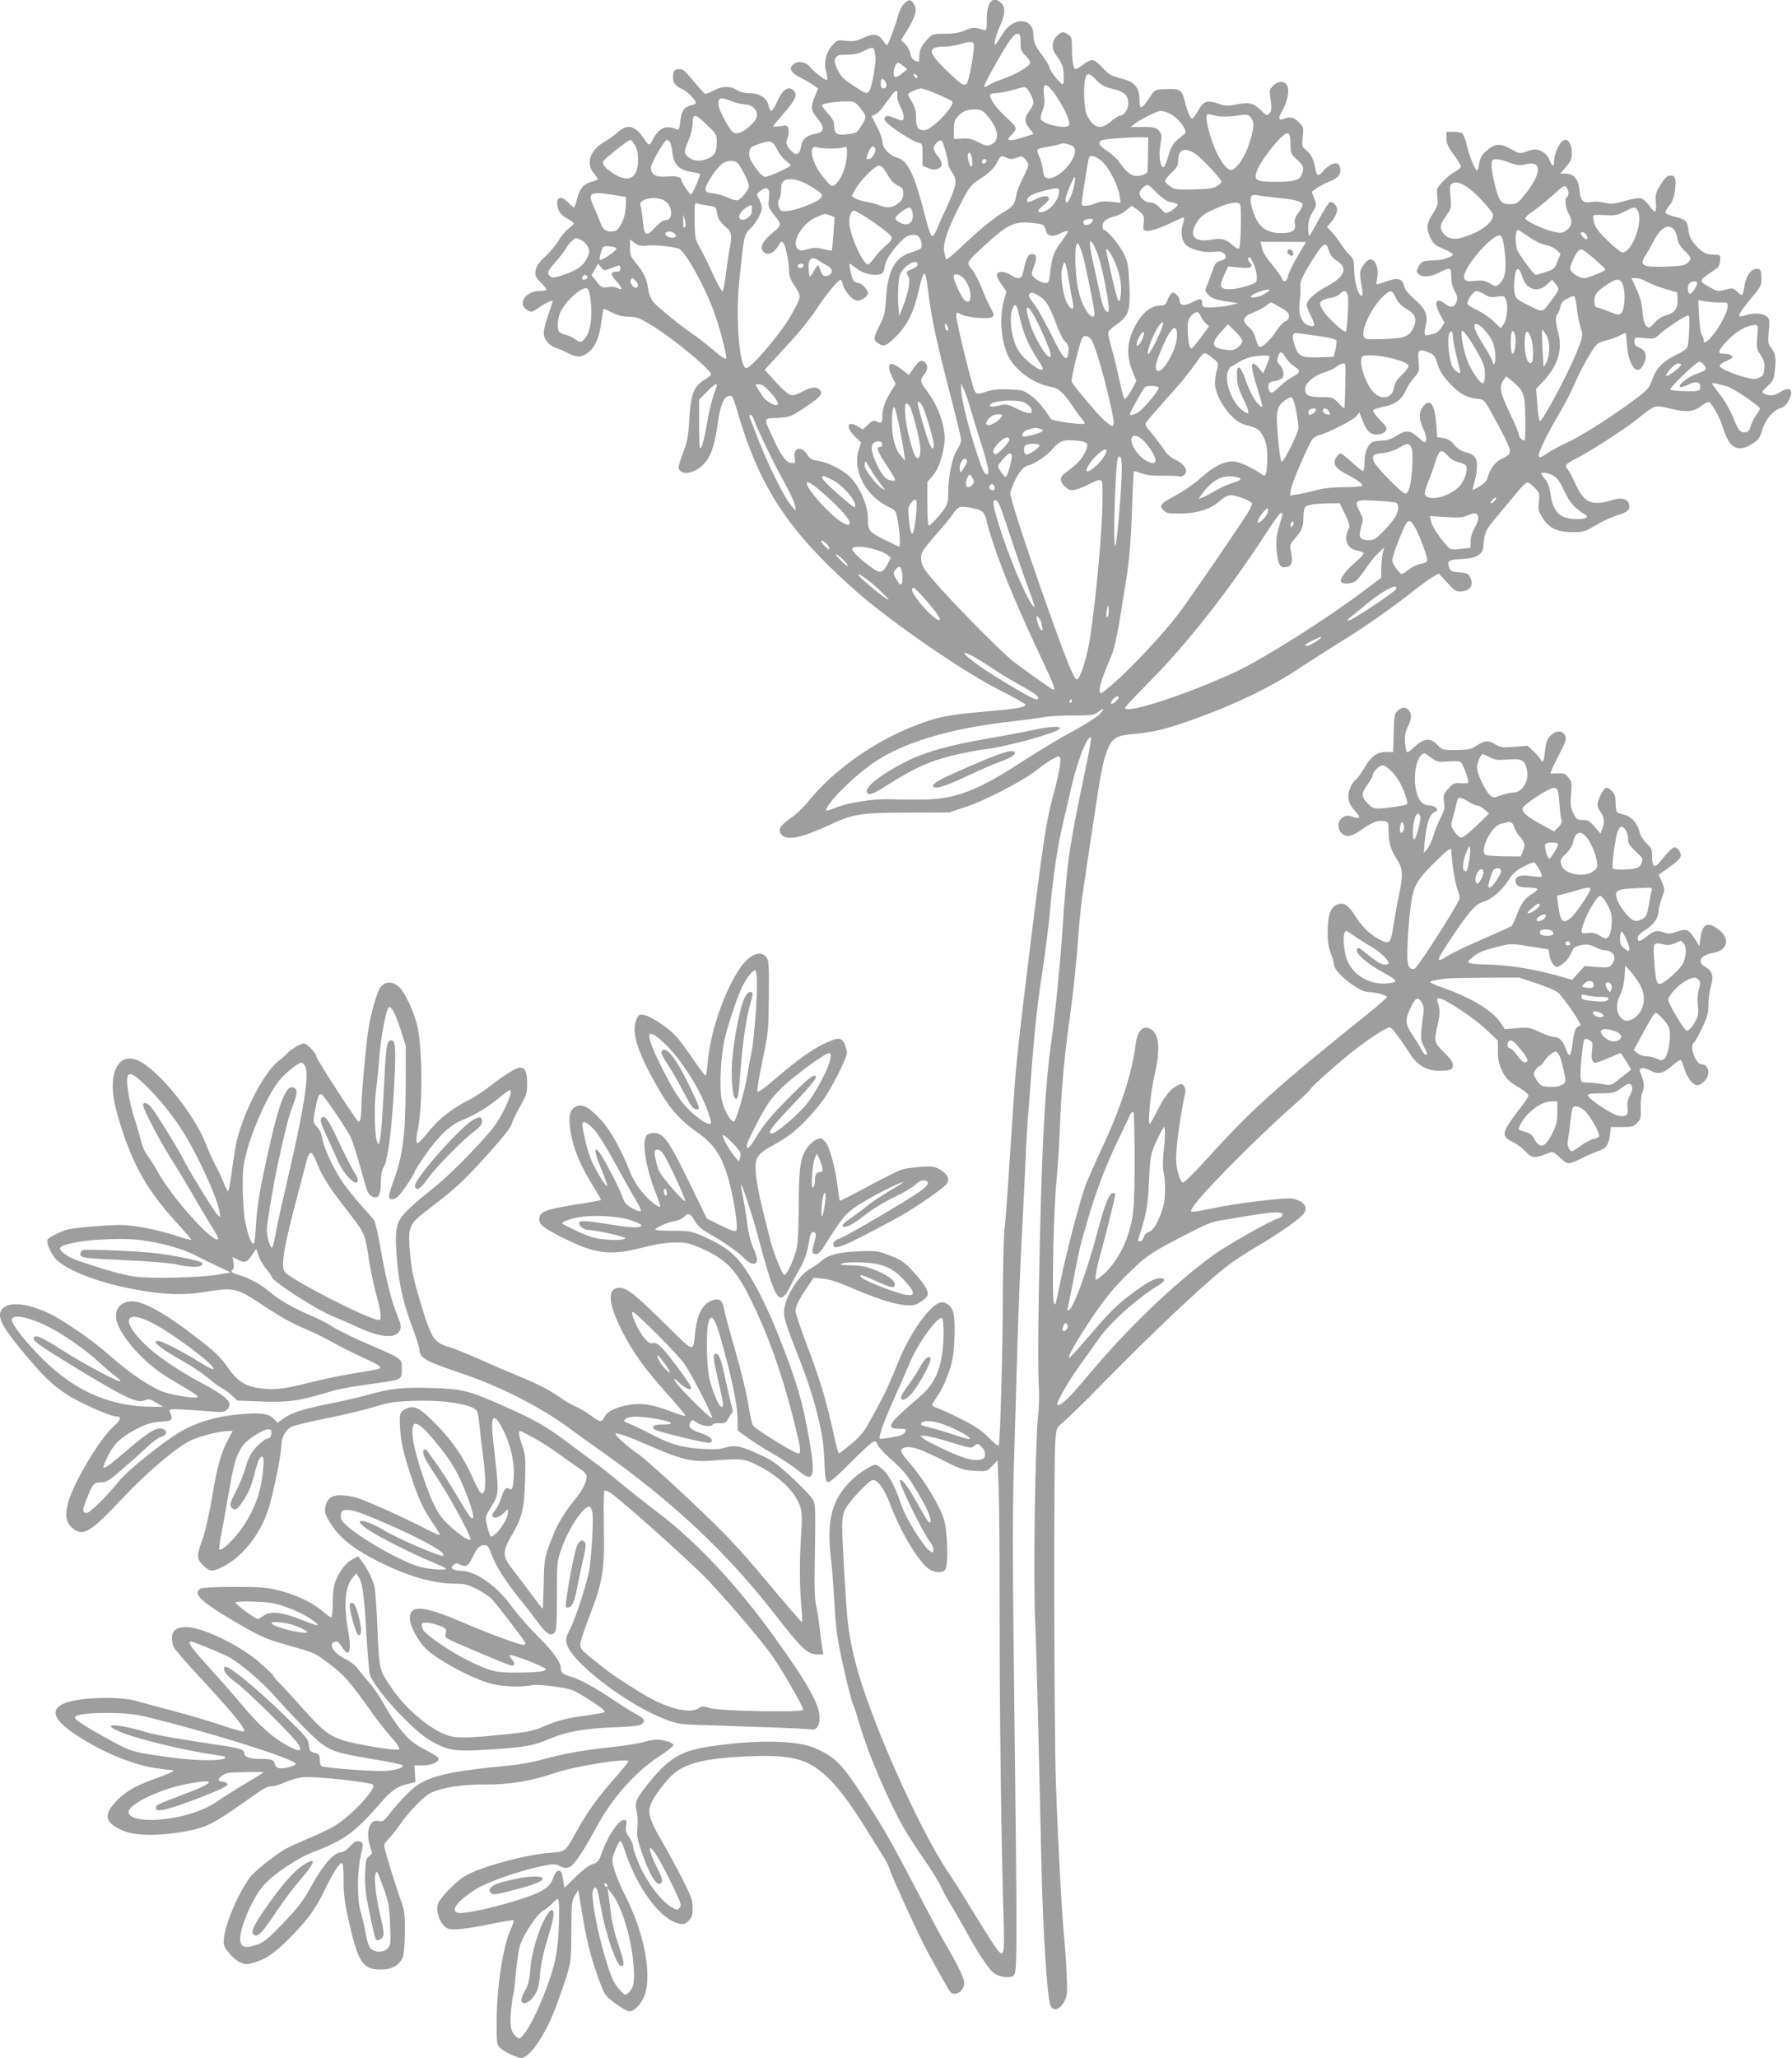 <?xml version="1.0" standalone="no"?>
<!DOCTYPE svg PUBLIC "-//W3C//DTD SVG 20010904//EN"
 "http://www.w3.org/TR/2001/REC-SVG-20010904/DTD/svg10.dtd">
<svg version="1.0" xmlns="http://www.w3.org/2000/svg"
 width="1115pt" height="1280pt" viewBox="0 0 1115 1280"
 preserveAspectRatio="xMidYMid meet">
<g transform="translate(0,1280) scale(0.1,-0.1)"
fill="#9e9e9e" stroke="none">
<path d="M5625 12776 c-13 -13 -29 -43 -35 -67 -18 -67 -64 -189 -71 -189 -4
0 -14 11 -23 25 -29 44 -61 49 -123 20 -46 -21 -64 -24 -109 -19 -51 6 -55 5
-82 -24 -42 -45 -58 -110 -42 -167 7 -25 10 -48 6 -52 -7 -7 -82 50 -108 83
-23 28 -67 37 -96 18 -38 -25 -25 -55 38 -87 30 -15 67 -36 82 -47 l28 -20
-20 -51 c-27 -68 -25 -85 16 -135 46 -57 44 -86 -8 -95 -58 -9 -87 -34 -94
-80 -8 -48 -27 -59 -55 -33 -35 31 -42 53 -29 85 7 16 9 40 6 55 -7 25 -9 26
-51 19 -25 -3 -45 -4 -45 -1 0 3 32 42 70 85 72 82 85 116 55 141 -31 26 -65
3 -96 -65 -16 -36 -34 -65 -39 -65 -6 0 -13 14 -17 30 -9 49 -55 80 -116 80
-35 0 -62 7 -82 20 -41 27 -97 25 -148 -5 -23 -13 -47 -21 -52 -17 -6 4 -35
36 -65 72 -65 77 -68 80 -97 80 -27 0 -36 -14 -35 -52 1 -36 16 -55 57 -72 30
-13 85 -68 85 -86 0 -5 -13 -11 -29 -15 -43 -9 -62 -36 -68 -99 -5 -48 -9 -56
-22 -50 -46 20 -82 16 -111 -11 -16 -15 -34 -40 -40 -56 -15 -36 -25 -36 -47
-1 -57 91 -106 106 -170 49 -21 -19 -60 -47 -87 -62 -85 -50 -112 -133 -61
-193 14 -17 25 -32 25 -36 0 -3 -18 -11 -41 -17 -50 -15 -73 -44 -89 -109 -7
-28 -15 -50 -19 -50 -4 0 -20 14 -36 30 -50 53 -84 30 -61 -41 8 -24 23 -40
54 -57 23 -13 42 -27 42 -32 0 -4 -15 -19 -34 -33 -18 -15 -46 -48 -61 -74
-15 -26 -52 -70 -82 -98 -41 -38 -55 -59 -60 -87 -5 -33 -1 -42 31 -74 20 -20
36 -40 36 -45 0 -5 -20 -9 -44 -9 -88 0 -140 -83 -74 -119 25 -15 29 -14 70
15 39 29 88 51 88 41 0 -2 -14 -44 -31 -92 -21 -63 -29 -99 -24 -122 6 -33 41
-68 78 -78 12 -3 45 -18 73 -32 56 -29 83 -27 128 8 40 32 65 90 77 182 6 45
13 83 14 85 2 2 26 -8 54 -22 35 -18 66 -26 104 -26 46 0 65 -7 133 -48 140
-84 391 -292 378 -313 -3 -6 -23 -21 -45 -34 -63 -40 -81 -88 -90 -242 -7
-113 -13 -144 -40 -212 -17 -44 -29 -87 -26 -95 18 -45 94 -33 153 25 45 44
70 113 89 250 17 121 38 172 72 177 19 3 24 -6 43 -70 141 -493 318 -765 743
-1142 214 -189 672 -506 895 -617 89 -45 162 -86 162 -91 0 -18 -50 -26 -240
-43 -237 -20 -306 -33 -441 -86 -262 -101 -511 -278 -671 -475 -28 -35 -76
-81 -106 -101 -72 -50 -86 -77 -56 -107 35 -36 125 -16 304 67 142 65 185 72
475 73 l260 1 100 33 c124 40 363 164 447 232 35 27 80 59 101 69 34 18 38 18
44 3 6 -16 -14 -125 -41 -221 -46 -164 -67 -303 -162 -1078 -67 -551 -74 -622
-93 -920 -32 -485 -42 -637 -51 -710 -5 -44 -9 -222 -10 -395 0 -344 -17 -937
-26 -951 -3 -5 -31 17 -62 49 -43 44 -83 71 -167 114 -60 30 -127 61 -147 68
-21 6 -38 16 -38 21 0 5 13 27 29 50 41 56 88 173 100 250 12 71 14 219 5 267
-8 42 -39 72 -73 72 -66 0 -203 -192 -281 -393 -29 -73 -69 -165 -91 -204 -21
-40 -57 -107 -80 -148 -31 -58 -57 -89 -111 -135 -40 -33 -75 -60 -78 -60 -4
0 -17 46 -29 103 -51 234 -86 348 -177 589 -35 92 -64 179 -64 193 0 31 19 69
73 149 l39 59 58 -6 c37 -3 94 -21 161 -50 157 -68 277 -108 346 -114 52 -5
67 -2 97 17 20 12 40 29 45 39 14 25 -12 71 -86 151 -56 61 -74 73 -146 101
-79 30 -86 31 -197 26 -124 -5 -188 -22 -230 -61 -14 -12 -45 -34 -70 -48 -77
-44 -164 -190 -162 -274 0 -24 18 -86 41 -145 111 -284 133 -351 167 -487 29
-116 38 -176 43 -282 5 -117 8 -135 23 -138 12 -2 58 38 135 116 65 65 128
124 140 131 20 10 24 9 35 -17 7 -16 48 -59 90 -96 57 -49 92 -90 134 -159 86
-138 123 -227 96 -227 -5 0 -34 47 -66 105 -63 115 -104 171 -117 158 -11 -11
149 -337 187 -382 14 -17 24 -40 22 -51 -3 -19 -5 -19 -24 -6 -39 28 -151 209
-175 282 -34 107 -77 190 -115 223 -19 17 -39 31 -45 31 -24 0 -97 -46 -147
-93 -125 -119 -160 -247 -132 -487 6 -47 15 -161 20 -253 5 -93 14 -198 20
-235 16 -102 79 -378 97 -420 9 -20 28 -80 43 -132 51 -175 179 -475 276 -644
26 -45 83 -132 126 -194 44 -63 91 -139 104 -169 14 -30 39 -78 58 -106 18
-29 61 -104 96 -167 72 -132 133 -225 168 -257 33 -30 108 -41 130 -19 22 22
22 137 1 1866 -9 731 -9 1041 0 1320 6 201 16 525 21 720 6 195 17 479 25 630
8 151 19 379 25 507 5 128 14 283 20 345 5 62 14 181 20 263 17 229 36 404 70
619 16 108 37 274 45 368 18 204 47 395 80 532 14 56 36 151 49 211 28 126 79
275 107 308 27 32 25 18 -26 -230 -95 -454 -106 -534 -135 -968 -15 -216 -46
-531 -70 -695 -35 -243 -56 -607 -70 -1235 -11 -478 -13 -779 -6 -910 3 -49 1
-126 -5 -170 -17 -150 -30 -972 -19 -1250 6 -143 15 -467 21 -720 6 -253 14
-624 19 -825 10 -424 35 -819 56 -873 16 -42 63 -26 89 30 16 32 17 55 11 178
-3 77 -11 181 -16 230 -13 128 -38 587 -50 945 -12 329 -14 1992 -4 2127 7 82
7 83 48 116 22 18 127 120 231 226 364 371 695 681 825 772 36 25 112 74 170
108 141 83 262 171 277 200 16 33 1 59 -44 77 -30 13 -53 13 -147 4 -151 -15
-291 -36 -409 -61 -54 -12 -101 -18 -104 -15 -14 14 64 104 256 300 113 114
268 262 344 329 75 66 137 124 137 128 0 13 204 193 302 267 98 73 177 122
196 122 12 0 70 -77 126 -166 42 -67 105 -104 177 -104 73 0 89 6 89 37 0 17
-17 41 -55 78 -62 59 -64 67 -39 176 15 67 15 84 -1 137 -6 17 -3 22 11 22 33
-1 215 -121 291 -193 l73 -70 0 -66 c0 -48 7 -80 24 -117 25 -53 43 -71 120
-116 25 -15 46 -34 46 -43 0 -8 -25 -45 -55 -82 -30 -38 -65 -87 -77 -110 -28
-52 -21 -69 39 -98 22 -11 56 -37 76 -58 39 -42 57 -43 136 -11 33 14 34 13
78 -27 49 -45 51 -45 143 1 30 15 71 33 91 39 51 16 69 40 76 100 l6 51 69 0
c60 0 72 3 94 25 22 22 25 32 23 92 -2 42 3 81 11 100 14 32 10 68 -15 125
-12 28 22 33 63 10 48 -27 80 -20 137 30 24 22 49 37 53 34 5 -3 15 -26 22
-52 16 -55 54 -104 81 -104 11 0 31 11 44 25 40 39 29 105 -17 105 -38 0 -79
116 -48 135 6 4 28 44 50 89 33 70 40 93 40 146 0 34 7 86 15 115 19 63 10 95
-34 121 -55 32 -30 74 52 88 82 15 102 82 42 135 -73 63 -112 50 -124 -40 l-7
-54 -25 40 c-44 67 -52 71 -112 51 -41 -14 -58 -15 -80 -7 -46 18 -66 13 -111
-24 -24 -19 -46 -32 -49 -28 -18 17 -3 43 39 68 50 30 84 76 84 117 0 15 9 52
20 81 20 54 20 54 1 101 l-20 46 25 17 c86 60 109 81 112 100 3 21 -21 53 -39
53 -12 0 -43 -31 -85 -84 -38 -49 -54 -41 -54 26 0 44 -4 54 -34 82 -21 19
-39 48 -45 73 -16 59 -51 96 -103 108 -46 12 -43 6 -47 103 -1 26 -34 62 -56
62 -17 0 -54 -72 -55 -106 0 -12 9 -33 20 -47 22 -28 25 -62 9 -104 l-10 -28
-37 43 c-31 36 -43 42 -74 42 -34 0 -40 4 -58 41 -18 35 -20 51 -15 117 6 70
5 80 -15 105 -19 24 -29 28 -64 27 -22 -1 -44 -1 -48 -1 -4 1 17 48 47 106 49
93 53 107 43 130 -15 34 -57 33 -91 -1 -19 -19 -27 -40 -32 -82 -9 -80 -14
-92 -28 -67 -7 11 -27 35 -46 53 l-35 34 -83 -7 c-74 -6 -86 -4 -117 14 -44
28 -68 26 -117 -6 -37 -24 -51 -27 -128 -28 -85 -1 -86 0 -117 32 -46 48 -85
43 -151 -20 -18 -17 -36 -28 -40 -24 -3 4 -8 31 -11 60 -3 41 1 63 17 95 25
49 27 85 5 106 -20 21 -37 20 -65 -3 -22 -18 -24 -27 -27 -139 l-4 -120 -41 1
c-55 2 -97 -27 -136 -96 -17 -30 -40 -62 -52 -73 -46 -41 -62 -110 -38 -157 6
-12 23 -34 37 -49 32 -34 24 -44 -23 -28 -30 10 -40 9 -60 -4 -51 -33 -25
-116 35 -116 15 0 51 17 84 41 63 45 101 59 140 52 24 -5 26 -9 26 -62 0 -73
13 -116 52 -176 38 -60 40 -94 10 -235 -11 -52 -25 -132 -32 -177 -16 -109
-23 -117 -76 -92 -63 30 -118 82 -163 154 -46 72 -76 88 -120 64 -35 -20 -50
-68 -50 -164 -1 -57 5 -95 19 -133 11 -29 20 -61 20 -72 0 -46 154 -170 212
-170 40 0 118 -20 118 -31 0 -4 -49 -48 -109 -96 -583 -469 -734 -604 -1004
-903 -77 -85 -147 -155 -155 -155 -10 0 -21 21 -32 60 -13 49 -15 79 -8 160 6
83 32 245 53 341 2 11 -1 29 -8 39 -13 16 -16 16 -44 2 -43 -23 -78 -67 -124
-159 -21 -43 -42 -78 -45 -78 -15 0 6 203 31 310 40 169 25 270 -43 287 -38 9
-68 -31 -76 -104 -22 -179 -95 -403 -216 -658 -28 -60 -67 -148 -87 -195 -38
-94 -126 -428 -170 -644 -25 -125 -28 -135 -36 -105 -13 48 -1 586 17 759 8
80 17 228 21 330 7 208 26 422 55 633 28 200 48 387 60 563 6 83 19 209 30
280 11 71 37 251 60 399 50 339 66 417 95 482 29 64 55 79 160 88 133 12 211
32 413 106 243 90 450 191 622 306 74 49 189 122 255 163 132 80 342 227 450
315 39 31 90 68 113 82 l44 26 53 -57 c48 -53 55 -57 91 -54 52 4 74 39 53 84
-13 26 -20 30 -69 34 -49 4 -56 8 -64 33 -14 39 0 47 82 50 81 3 125 27 130
68 11 107 11 107 100 213 48 57 104 124 125 150 21 25 44 46 51 46 6 0 27 -15
45 -34 31 -32 32 -36 26 -87 -6 -49 -3 -59 24 -102 41 -63 91 -86 186 -87 65
0 76 3 146 44 41 25 101 52 131 61 65 19 83 35 74 70 -8 32 -47 42 -100 26
-135 -41 -179 -21 -238 109 -16 36 -36 73 -45 82 -20 22 -11 33 50 64 92 46
310 187 389 251 109 87 102 85 199 62 99 -25 147 -21 194 15 18 14 39 26 45
26 18 0 70 -92 92 -165 38 -123 92 -152 180 -96 39 25 48 37 62 83 19 66 65
123 111 138 26 8 41 23 56 52 33 65 6 89 -56 48 -34 -22 -66 -25 -96 -9 -20
10 -19 12 19 47 36 34 40 43 46 104 8 74 3 100 -26 138 -17 21 -18 34 -12 101
6 72 5 77 -17 93 -27 19 -82 21 -128 5 -18 -6 -35 -9 -38 -5 -8 7 20 48 84
124 48 57 53 67 53 112 0 53 -9 65 -43 56 -28 -7 -53 -48 -62 -101 -12 -70
-13 -71 -44 -41 -27 26 -30 26 -75 14 -43 -11 -50 -11 -92 12 -70 38 -72 45
-22 79 24 17 51 36 61 43 11 8 19 27 20 48 2 34 1 35 -38 36 -50 0 -72 12
-117 62 -26 29 -37 51 -42 89 -8 60 -14 67 -85 85 -30 7 -56 18 -58 24 -2 6 8
26 23 44 19 22 30 50 35 89 11 78 4 103 -30 99 -19 -2 -34 -17 -59 -58 -30
-49 -33 -61 -29 -107 3 -29 1 -55 -4 -58 -4 -3 -21 12 -36 34 -16 23 -39 44
-52 47 -14 4 -57 -3 -102 -16 -68 -19 -85 -21 -125 -11 -25 6 -60 9 -79 5 -54
-10 -72 7 -77 71 -6 69 -35 105 -86 105 l-34 0 36 42 c30 35 36 49 36 89 0 45
-17 79 -41 79 -29 0 -69 -79 -69 -137 0 -34 -14 -28 -29 12 -13 36 -53 65 -89
65 -11 0 -37 -6 -58 -14 -37 -13 -42 -12 -89 15 -72 41 -107 38 -167 -19 -18
-16 -29 -40 -34 -68 -3 -24 -9 -44 -13 -44 -13 0 -50 92 -65 159 -8 35 -21 68
-28 72 -7 5 -32 9 -55 9 l-43 0 0 -40 c0 -32 9 -53 45 -101 25 -34 45 -67 45
-75 0 -7 -17 -22 -38 -33 -21 -11 -55 -38 -76 -62 -37 -40 -38 -44 -33 -93 6
-46 3 -56 -28 -106 -40 -62 -42 -88 -15 -148 17 -37 28 -47 80 -69 33 -15 60
-30 60 -35 0 -16 -68 -38 -119 -38 -64 0 -79 -6 -96 -41 -13 -24 -13 -30 1
-43 23 -23 74 -20 130 9 69 35 74 34 74 -26 0 -34 7 -64 21 -89 17 -30 19 -44
12 -66 -12 -36 -36 -41 -69 -15 -58 45 -75 14 -35 -63 l29 -53 -20 -32 c-11
-17 -32 -34 -47 -37 -14 -3 -31 -7 -38 -9 -20 -7 -24 12 -12 59 16 66 0 105
-71 166 -37 33 -60 61 -63 80 -10 47 -39 56 -109 30 -33 -12 -61 -20 -63 -18
-2 2 0 19 4 38 9 40 -2 92 -23 109 -19 16 -42 4 -67 -35 -21 -35 -21 -41 -3
-146 4 -23 2 -38 -4 -38 -20 0 -45 85 -46 157 -1 63 -4 74 -27 95 -15 14 -39
45 -55 69 -15 24 -41 59 -58 76 l-30 33 21 22 c27 30 43 62 43 86 0 24 -32 53
-47 44 -7 -4 -35 -50 -64 -102 -28 -52 -55 -99 -60 -105 -5 -5 -9 12 -9 45 0
40 7 65 26 98 26 45 27 47 11 88 l-15 42 36 25 c20 13 53 30 72 37 50 19 70
39 70 70 0 41 -22 55 -58 36 -17 -9 -39 -27 -50 -41 -27 -35 -40 -31 -47 13
-10 59 -25 91 -56 116 -28 23 -29 27 -23 85 6 57 5 61 -24 90 -32 33 -54 37
-96 21 -32 -12 -34 4 -7 52 30 51 44 118 32 151 -14 36 -58 37 -91 2 -20 -21
-22 -30 -16 -72 10 -69 9 -84 -8 -101 -12 -13 -19 -10 -50 22 -46 45 -74 52
-153 36 -55 -11 -69 -10 -111 5 -69 25 -95 16 -128 -45 -15 -28 -32 -49 -38
-47 -12 4 -29 47 -46 114 -16 64 -29 72 -110 69 -79 -3 -72 0 -114 -63 -43
-65 -56 -66 -56 -5 0 79 -29 113 -115 134 -62 16 -75 24 -117 69 -52 56 -65
58 -124 13 -17 -13 -36 -24 -41 -24 -14 0 -23 49 -23 131 0 59 -3 70 -22 83
-31 22 -45 20 -73 -9 -34 -33 -33 -84 1 -124 14 -17 29 -45 35 -63 10 -37 12
-102 3 -111 -9 -9 -84 84 -84 103 0 9 -19 40 -41 70 -48 64 -59 89 -59 134 0
105 -121 114 -186 13 -16 -24 -34 -53 -41 -63 -26 -41 -13 33 17 99 35 78 38
119 10 147 -51 51 -90 9 -90 -98 0 -72 -1 -74 -22 -67 -54 16 -68 16 -113 -4
-35 -15 -68 -21 -124 -21 -74 0 -78 -1 -108 -32 -41 -44 -53 -70 -53 -112 0
-34 -1 -35 -25 -24 -17 7 -27 22 -31 46 -4 20 -18 46 -32 59 l-25 23 42 69
c51 86 59 122 37 156 -20 31 -31 31 -61 1z m725 -239 c0 -46 4 -57 30 -82 17
-16 30 -36 30 -45 0 -20 -86 -72 -170 -101 -36 -12 -74 -29 -85 -36 -47 -32
-43 -18 38 126 84 148 115 191 137 191 17 0 20 -7 20 -53z m-290 -19 c0 -57
-32 -224 -44 -237 -19 -19 -37 -7 -138 92 -107 104 -107 137 0 137 26 0 67 7
92 14 68 22 90 20 90 -6z m-613 -65 c6 -42 -22 -200 -39 -220 -15 -19 -18 -18
-99 35 -61 40 -78 57 -98 99 -19 41 -21 54 -12 72 10 18 21 21 72 21 45 0 72
6 107 25 26 14 50 21 55 16 5 -5 11 -26 14 -48z m173 -63 l25 -20 -30 -25
c-38 -32 -55 -32 -55 1 0 27 16 64 28 64 4 0 18 -9 32 -20z m85 -61 c11 -17
-1 -21 -15 -4 -8 9 -8 15 -2 15 6 0 14 -5 17 -11z m1118 -28 c29 -31 50 -42
93 -52 77 -17 104 -40 104 -90 0 -40 -26 -79 -53 -79 -7 0 -32 -16 -54 -35
-64 -55 -107 -44 -149 37 -19 35 -25 175 -11 231 10 37 26 34 70 -12z m-1313
-11 c12 -23 6 -40 -16 -40 -9 0 -14 11 -14 30 0 35 14 39 30 10z m1027 -42
c56 -62 126 -197 116 -225 -10 -29 -155 0 -177 35 -3 6 1 29 10 52 12 29 15
56 10 94 -8 71 4 84 41 44z m-151 4 c16 -10 44 -68 44 -90 0 -10 -11 -33 -25
-52 -32 -43 -32 -71 1 -110 15 -17 25 -32 23 -33 -2 -2 -35 -13 -74 -25 -78
-24 -102 -17 -61 19 14 12 26 31 26 40 0 10 -27 42 -61 71 -54 48 -99 109 -99
138 0 5 17 10 38 11 20 0 66 9 102 19 80 22 73 21 86 12z m-553 -38 c45 -19
86 -39 91 -44 24 -24 -126 -180 -173 -180 -40 0 -51 18 -51 80 -1 41 -7 65
-25 95 -14 22 -25 44 -25 48 0 10 59 36 83 37 10 0 55 -16 100 -36z m-250 -7
c-3 -14 6 -46 21 -75 27 -53 25 -87 -3 -79 -9 3 -31 11 -48 18 -25 10 -35 11
-45 1 -9 -9 -7 -16 8 -33 30 -33 165 -120 196 -126 27 -5 28 -7 28 -75 l0 -69
35 -14 c24 -11 41 -12 60 -5 32 12 32 40 0 78 -14 17 -25 39 -25 49 0 25 37
60 50 47 10 -10 40 -118 40 -145 0 -9 11 -33 25 -53 33 -49 28 -78 -35 -216
-27 -58 -56 -122 -64 -143 -9 -22 -21 -37 -28 -35 -7 3 -24 51 -38 109 -70
276 -110 360 -179 379 -48 13 -91 60 -91 100 0 16 -15 58 -34 93 l-33 65 22
10 c13 6 34 26 47 44 13 18 37 50 52 71 29 40 46 42 39 4z m-1018 -41 c22 -8
55 -15 73 -16 39 0 72 -30 72 -67 0 -18 -13 -38 -42 -65 -46 -42 -82 -56 -107
-41 -23 15 -91 144 -91 174 0 45 12 47 95 15z m790 -41 c39 -49 40 -52 1 -113
-23 -37 -30 -41 -81 -47 -67 -9 -85 3 -85 53 0 27 -9 45 -41 79 -22 25 -38 47
-35 50 10 10 78 21 142 22 61 1 62 1 99 -44z m777 -32 c82 -89 95 -169 31
-194 -21 -8 -35 -5 -75 16 -39 21 -61 26 -101 23 l-52 -3 0 57 c0 46 5 62 25
84 31 33 54 43 106 43 32 1 46 -5 66 -26z m1135 6 c35 -13 80 -55 100 -93 15
-28 14 -31 -8 -48 -59 -46 -68 -58 -89 -126 -11 -40 -25 -72 -30 -72 -21 0
-32 71 -20 136 9 52 8 69 -2 82 -22 29 -31 32 -108 32 l-75 0 25 20 c35 28
140 80 161 80 10 0 30 -5 46 -11z m302 -20 c30 -6 68 -6 120 1 72 10 77 10 94
-11 23 -29 22 -58 -8 -155 -25 -83 -73 -157 -109 -170 -37 -13 -105 98 -142
234 -21 76 -23 112 -5 112 3 0 26 -5 50 -11z m-3169 -57 c57 -55 60 -61 60
-106 0 -60 -13 -84 -55 -102 -48 -20 -88 -17 -119 7 -32 25 -32 35 -1 109 14
34 25 79 25 105 0 61 16 59 90 -13z m3630 -122 c0 -54 2 -59 40 -93 42 -37 46
-50 30 -92 -14 -36 -51 -47 -164 -46 -119 0 -135 9 -117 64 15 45 81 139 139
199 56 59 72 52 72 -32z m-887 -55 c-1 -55 -2 -105 -3 -112 0 -16 -54 -33 -82
-26 -30 8 -54 29 -89 79 -15 23 -51 56 -79 74 -50 32 -61 52 -37 67 12 8 181
21 252 19 l40 -1 -2 -100z m-3193 53 c14 -24 20 -51 20 -94 0 -109 -54 -142
-144 -89 -53 31 -79 59 -74 79 3 14 155 135 171 136 4 0 16 -15 27 -32z m218
20 c5 -7 13 -38 16 -69 9 -73 41 -106 115 -118 28 -4 54 -10 56 -13 6 -6 -47
-127 -56 -128 -8 0 -59 77 -59 89 0 20 -35 29 -92 23 -67 -6 -98 12 -98 56 0
26 85 172 99 172 5 0 13 -6 19 -12z m667 -47 c13 -27 38 -59 55 -71 16 -12 30
-24 30 -28 -1 -11 -136 -72 -159 -72 -13 0 -34 20 -61 57 -32 46 -40 65 -38
93 3 32 7 36 53 52 80 28 91 25 120 -31z m1842 18 c52 -44 -80 -208 -159 -197
-19 3 -24 11 -29 53 -4 28 -14 66 -24 84 -9 18 -13 37 -8 42 4 4 37 12 72 18
35 6 66 13 70 16 8 9 61 -3 78 -16z m-1512 -13 c33 -1 70 3 83 7 21 8 22 6 22
-36 0 -62 -26 -143 -59 -180 -33 -37 -37 -35 -100 46 -64 84 -82 190 -28 171
12 -4 49 -8 82 -8z m281 -1 c8 -19 -22 -65 -41 -65 -18 0 -18 2 -1 45 16 37
33 45 42 20z m1986 -28 c38 -23 168 -160 168 -177 0 -5 -12 -18 -27 -27 -21
-14 -53 -19 -143 -21 -102 -3 -119 -1 -147 17 -18 12 -33 27 -33 35 0 9 18 32
40 52 28 26 40 45 40 65 0 78 35 97 102 56z m-1388 -13 c3 -9 6 -30 6 -47 0
-41 -19 -23 -27 26 -6 37 9 52 21 21z m221 -16 c20 -9 34 -9 61 1 32 12 36 11
54 -11 26 -31 25 -33 -15 -114 -19 -38 -38 -85 -41 -104 -9 -61 -21 -76 -78
-108 -59 -34 -155 -113 -278 -230 -42 -40 -78 -69 -81 -65 -3 5 -8 25 -12 46
-10 51 20 141 98 292 60 117 64 121 133 168 52 35 78 60 95 92 26 50 27 50 64
33z m593 -23 c43 -38 101 -153 109 -216 l6 -40 -59 6 c-43 5 -69 2 -96 -9 -21
-9 -49 -16 -64 -16 -24 0 -26 2 -21 38 6 56 38 245 42 260 8 22 44 12 83 -23z
m-720 3 c-6 -18 -28 -21 -28 -4 0 9 7 16 16 16 9 0 14 -5 12 -12z m3253 -9
c50 -18 65 -20 101 -11 105 27 102 -58 -6 -190 -44 -55 -50 -58 -91 -58 -55 0
-67 16 -95 125 -20 79 -25 136 -13 148 11 12 45 8 104 -14z m-4799 -6 c22 -25
68 -119 68 -139 0 -23 -45 -81 -69 -89 -12 -3 -37 3 -61 15 -23 12 -64 24 -91
27 -43 5 -49 9 -49 29 0 30 79 145 111 161 34 18 73 16 91 -4z m928 -66 c20
-36 41 -59 65 -70 30 -14 35 -22 35 -51 0 -26 -7 -40 -31 -60 -34 -29 -70 -33
-120 -12 -19 8 -54 17 -79 21 -25 4 -55 13 -68 21 l-23 15 23 41 c33 58 122
148 147 148 15 0 30 -16 51 -53z m1166 -57 c-13 -81 -56 -157 -56 -99 0 22 49
139 58 139 2 0 2 -18 -2 -40z m-1645 -17 c77 -46 85 -57 60 -80 -28 -26 -157
-74 -205 -76 -35 -2 -41 1 -50 26 -7 20 -7 33 2 47 7 11 12 37 12 57 0 45 8
59 35 66 36 9 88 -5 146 -40z m4084 -4 c48 -28 165 -155 165 -177 0 -50 -87
-111 -200 -142 -51 -14 -90 -1 -115 36 -19 30 -13 52 27 108 28 39 29 44 23
112 -6 64 -5 73 11 83 22 12 46 7 89 -20z m-1928 -38 c27 -27 62 -53 78 -56
57 -13 59 -14 44 -31 -7 -8 -25 -22 -40 -30 -27 -14 -30 -13 -60 21 -22 24
-41 35 -61 35 -32 0 -68 31 -68 59 0 18 34 51 52 51 4 0 29 -22 55 -49z m2563
-2 c0 -10 -4 -21 -10 -24 -17 -10 -11 -65 11 -105 26 -46 20 -80 -18 -105 -23
-15 -33 -16 -74 -7 -67 16 -179 68 -179 84 0 7 19 25 43 40 23 15 78 59 122
98 72 65 81 70 92 54 7 -10 13 -26 13 -35z m-4976 16 c3 -9 3 -35 0 -59 -6
-40 -3 -48 35 -96 44 -55 44 -61 -3 -100 -75 -62 -94 -102 -61 -130 24 -20 61
-3 85 37 20 35 23 36 35 20 15 -20 35 -124 35 -179 0 -25 11 -53 36 -89 42
-63 42 -64 -27 -185 -63 -110 -245 -324 -276 -324 -41 0 -67 307 -44 533 29
287 31 299 66 332 39 36 75 100 75 133 0 13 -8 37 -17 54 -18 29 -18 30 6 49
28 23 47 24 55 4z m1806 -6 c0 -54 -66 -129 -114 -129 -26 0 -19 16 21 47 61
49 19 72 -58 32 -43 -22 -55 -20 -45 6 6 17 38 32 111 51 73 18 85 17 85 -7z
m-2770 -22 l75 -12 -1 -57 c-2 -72 -38 -151 -73 -156 -48 -7 -69 6 -86 55 -10
27 -29 72 -42 101 -39 83 -22 93 127 69z m4133 -18 c101 -10 140 -20 151 -38
4 -6 -7 -29 -23 -52 -24 -32 -29 -47 -24 -71 8 -42 -16 -58 -86 -58 -100 0
-151 45 -182 161 -17 63 -8 83 34 75 17 -4 76 -11 130 -17z m-3824 -14 c57
-29 65 -125 10 -125 -14 0 -39 -19 -65 -47 -54 -59 -66 -51 -75 50 -4 39 -10
80 -14 89 -16 38 89 62 144 33z m276 -34 c48 -6 50 -7 56 -43 6 -40 19 -59 62
-96 30 -26 33 -51 17 -129 -6 -27 -16 -97 -23 -156 -7 -59 -16 -108 -22 -109
-5 0 -35 53 -65 119 -30 66 -67 140 -81 164 -23 40 -26 54 -27 157 -1 104 0
113 16 107 9 -4 39 -10 67 -14z m3311 8 c10 -16 4 -263 -6 -273 -6 -6 -20 0
-37 16 -42 41 -74 49 -138 37 -106 -19 -142 28 -86 111 25 38 44 51 113 82 83
37 141 48 154 27z m-3040 -55 c-7 -25 -49 -49 -67 -38 -20 12 -7 45 29 69 31
21 38 23 40 9 2 -8 1 -27 -2 -40z m2434 -9 c8 -10 10 -29 6 -54 -5 -33 -3 -41
13 -46 22 -7 94 17 175 57 32 16 60 27 63 25 2 -3 -1 -23 -8 -45 -15 -53 -5
-106 26 -131 34 -26 118 -45 170 -37 33 4 48 1 60 -10 22 -22 15 -37 -22 -46
-26 -7 -33 -17 -50 -65 -11 -32 -26 -73 -34 -91 -13 -30 -12 -34 12 -58 20
-20 44 -28 105 -38 l79 -12 -50 -12 c-49 -11 -107 -16 -152 -13 -17 1 -23 7
-23 26 0 31 -13 31 -66 3 -45 -23 -74 -19 -74 11 0 22 -25 51 -44 51 -7 0 -20
-18 -29 -40 -13 -35 -19 -40 -47 -40 -67 0 -133 -63 -176 -168 -32 -78 -32
-155 1 -237 l26 -64 -20 -38 c-27 -52 -48 -79 -56 -71 -4 3 -17 55 -30 115
-13 59 -34 148 -48 196 -15 48 -24 94 -21 102 3 8 27 30 53 48 75 54 85 85 78
246 -6 123 -9 140 -36 196 -28 56 -103 145 -123 145 -4 0 -8 11 -8 25 0 28 28
49 77 60 18 3 48 19 69 36 l36 29 28 -20 c15 -10 33 -26 40 -35z m-1434 20
c16 -64 -21 -98 -76 -70 -39 20 -38 34 8 67 46 34 60 35 68 3z m4514 6 c36
-69 -34 -261 -96 -261 -9 0 -49 32 -90 72 -53 51 -77 82 -85 110 -5 21 -8 42
-5 47 3 5 36 6 74 3 59 -4 74 -1 118 21 60 32 70 33 84 8z m-4753 -74 c66 -46
109 -82 111 -93 2 -13 -11 -31 -37 -52 -22 -18 -54 -52 -71 -77 -17 -24 -36
-42 -43 -39 -31 12 -99 160 -111 241 -7 48 7 93 28 93 9 0 64 -33 123 -73z
m-271 43 l27 -11 -7 -102 c-4 -56 -9 -103 -11 -105 -2 -2 -26 2 -53 9 -41 10
-58 10 -97 -1 -40 -11 -48 -11 -62 3 -40 39 25 153 110 193 60 28 57 27 93 14z
m-905 -73 c-8 -8 -11 2 -10 34 l1 44 10 -34 c6 -23 6 -37 -1 -44z m2539 45 c0
-14 -23 -32 -42 -32 -20 0 -25 26 -5 33 20 8 47 8 47 -1z m-315 -29 c9 -3 19
-19 22 -34 8 -39 40 -46 91 -20 23 12 43 17 46 13 2 -4 -16 -33 -40 -65 -47
-62 -59 -96 -70 -194 -6 -55 -9 -63 -28 -63 -29 0 -86 36 -86 55 0 8 7 33 16
55 19 46 13 70 -16 70 -23 0 -35 -24 -51 -102 -12 -55 -28 -61 -81 -28 -40 24
-76 26 -85 4 -3 -9 7 -34 27 -61 l32 -46 -16 -57 c-30 -107 -16 -265 32 -354
47 -86 161 -166 261 -182 47 -8 76 -33 134 -119 22 -33 49 -70 60 -82 11 -13
18 -25 15 -28 -10 -10 -203 17 -210 29 -32 56 -83 117 -124 146 -45 33 -54 35
-136 38 -62 3 -101 -1 -135 -12 -62 -21 -68 -20 -81 9 -17 38 -112 425 -112
457 0 28 0 28 30 13 40 -21 175 -32 194 -16 12 10 11 18 -9 54 -13 23 -38 78
-55 122 -18 44 -45 97 -61 117 -28 35 -29 39 -15 60 17 25 139 137 198 182 58
44 104 57 175 51 35 -3 70 -8 78 -12z m3929 -29 c9 -8 19 -34 23 -56 4 -29 17
-52 45 -78 44 -43 45 -50 17 -76 -17 -15 -40 -19 -125 -22 -157 -6 -179 6
-133 73 11 17 33 56 49 87 42 81 88 108 124 72z m-900 -48 c38 -26 82 -47 107
-51 23 -4 53 -18 66 -31 l23 -23 -19 -47 c-17 -44 -22 -49 -72 -66 -30 -9 -58
-17 -64 -17 -9 0 -58 63 -107 138 -22 33 -24 141 -2 141 2 0 33 -20 68 -44z
m-5315 20 c9 -10 9 -16 1 -21 -17 -11 -60 4 -60 20 0 19 44 20 59 1z m5675
-13 c4 -9 4 -18 1 -21 -7 -8 -45 29 -39 39 7 12 31 0 38 -18z m-4157 -5 c18
-23 24 -65 10 -75 -6 -5 -31 -15 -54 -22 -101 -28 -148 -110 -159 -276 -6 -97
-10 -118 -40 -177 -40 -79 -41 -92 -12 -112 36 -25 52 -19 109 37 73 71 113
151 144 285 37 154 42 151 65 -38 17 -133 54 -303 130 -594 38 -147 70 -279
70 -292 0 -13 -11 -42 -25 -62 -30 -46 -55 -165 -55 -264 0 -61 -4 -76 -27
-107 -35 -48 -85 -101 -95 -101 -4 0 -8 61 -8 136 l0 136 34 39 c34 40 60 112
72 200 12 87 -32 225 -102 318 -50 66 -52 76 -24 111 26 33 25 66 -2 81 -23
12 -31 5 -78 -61 l-15 -22 -48 37 c-73 56 -96 35 -56 -49 l22 -44 -30 -48
c-38 -62 -53 -107 -53 -155 0 -40 -8 -46 -39 -29 -15 7 -25 3 -50 -21 l-32
-30 -32 19 c-65 40 -78 -4 -18 -62 l39 -38 -15 -46 c-40 -130 43 -286 188
-356 43 -20 44 -23 55 -86 13 -69 17 -160 9 -160 -3 0 -45 20 -94 44 -95 48
-101 56 -101 132 0 92 -63 224 -133 277 -51 39 -128 74 -179 81 -39 6 -50 13
-68 42 -35 55 -89 37 -75 -26 6 -27 4 -30 -19 -30 -32 0 -64 42 -114 151 -63
136 -65 126 25 130 77 4 80 5 176 68 95 63 111 83 85 109 -19 19 -56 14 -107
-15 -33 -18 -55 -24 -72 -20 -14 4 -56 40 -93 82 l-68 75 99 108 c122 131 177
199 244 300 51 75 116 152 130 152 4 0 10 -14 14 -31 9 -40 61 -99 89 -99 28
0 66 27 66 47 0 22 -39 63 -61 63 -9 0 -22 6 -28 14 -11 14 -32 106 -24 106 3
0 22 -13 43 -30 39 -31 102 -47 144 -36 20 5 26 14 31 50 7 44 57 116 121 174
27 24 76 29 91 10z m3634 -22 c4 -15 11 -63 15 -106 7 -86 -4 -136 -37 -166
-20 -18 -22 -18 -58 3 -31 18 -48 21 -93 16 -49 -5 -57 -3 -67 15 -19 35 100
196 189 256 31 20 42 17 51 -18z m-5732 -1 c16 -8 34 -27 40 -43 11 -26 10
-36 -9 -71 -24 -48 -60 -72 -148 -102 -50 -17 -66 -18 -77 -9 -24 20 -18 37
35 94 27 31 56 69 64 85 13 25 51 61 64 61 2 0 16 -7 31 -15z m413 -32 c47 4
145 -5 190 -19 37 -11 150 -209 213 -374 37 -94 88 -284 83 -308 -2 -10 -27 5
-80 51 -43 36 -99 80 -125 98 -78 52 -220 168 -247 200 -15 17 -28 48 -32 77
-9 66 -28 107 -74 162 -35 42 -40 54 -40 99 l0 52 29 -22 c25 -18 39 -21 83
-16z m2791 -36 c36 -90 88 -359 73 -375 -13 -12 -35 28 -47 87 -6 31 -22 106
-36 166 -33 147 -38 185 -25 185 5 0 21 -28 35 -63z m1250 -32 c-29 -49 -56
-105 -59 -122 -7 -37 -29 -44 -39 -13 -4 12 -31 49 -60 84 -34 40 -58 79 -63
103 l-9 39 141 0 142 -1 -53 -90z m-1339 19 c17 -54 76 -343 76 -376 0 -32
-28 -19 -54 25 -38 65 -57 142 -63 258 -6 106 1 170 16 153 5 -5 16 -32 25
-60z m1534 18 c8 -27 23 -46 49 -63 73 -47 51 -101 -66 -163 -70 -37 -121 -84
-121 -113 0 -9 12 -40 27 -69 30 -59 26 -72 -15 -58 -42 15 -65 67 -56 134 3
30 6 76 5 101 -1 38 7 58 46 125 96 158 112 171 131 106z m-4433 11 c0 -14
-94 -77 -103 -69 -3 3 0 24 7 46 12 40 13 41 54 38 25 -2 42 -8 42 -15z m3095
-68 c36 -75 52 -158 43 -222 -10 -76 -18 -53 -88 265 -10 44 15 21 45 -43z
m2990 5 c38 -34 70 -63 70 -66 0 -9 -110 -54 -133 -54 -34 0 -87 37 -87 60 0
24 37 101 54 112 18 13 23 10 96 -52z m-4773 -42 c31 -15 38 -40 16 -56 -27
-19 -47 -11 -58 26 -5 17 -12 32 -15 32 -4 0 -15 -16 -26 -35 -10 -19 -21 -35
-24 -35 -4 0 -7 22 -9 49 -3 63 19 80 64 50 17 -11 40 -25 52 -31z m2653 10
c11 -24 20 -60 20 -80 0 -37 0 -37 -66 -58 -76 -23 -137 -26 -153 -6 -8 10 -5
27 14 71 l26 58 69 -7 c75 -7 93 3 66 33 -14 15 -13 31 1 31 2 0 13 -19 23
-42z m-2090 -3 c0 -8 -16 -21 -35 -29 -39 -17 -40 -18 -23 -46 15 -23 2 -93
-33 -185 l-24 -60 -5 60 c-3 33 -3 92 0 132 5 65 9 76 40 108 35 36 80 48 80
20z m941 -103 c10 -59 21 -122 25 -139 9 -43 -10 -44 -35 -2 -22 35 -44 167
-35 207 17 78 23 69 45 -66z m-2859 76 c63 26 68 26 68 3 0 -16 -6 -21 -24
-21 -39 0 -39 -16 0 -60 38 -42 40 -60 5 -41 -11 6 -37 9 -58 5 -36 -5 -41 -3
-71 35 l-32 40 21 35 21 36 18 -23 c17 -20 21 -21 52 -9z m1208 23 c0 -14 -18
-23 -30 -16 -6 4 -8 11 -5 16 8 12 35 12 35 0z m4472 -72 c24 -81 97 -103 154
-48 l31 30 22 -27 c26 -33 25 -35 -34 -113 -52 -68 -42 -67 -152 -11 -55 27
-63 36 -69 67 -7 36 0 126 11 143 10 17 24 2 37 -41z m-3474 -12 c51 -57 56
-177 5 -135 -22 18 -76 137 -69 153 7 18 40 8 64 -18z m-2343 13 c3 -6 -1 -13
-10 -16 -19 -8 -30 0 -20 15 8 14 22 14 30 1z m299 -26 c20 -19 21 -44 1 -44
-17 0 -39 36 -30 50 8 13 11 13 29 -6z m6292 -6 c21 -12 72 -32 113 -44 l76
-22 3 -42 c4 -56 -17 -86 -70 -101 -27 -7 -55 -25 -75 -48 -31 -34 -33 -35
-50 -18 -12 12 -19 40 -23 90 -5 52 -16 93 -38 140 l-31 67 29 0 c16 0 46 -10
66 -22z m-145 -30 c14 -54 7 -144 -13 -165 -14 -14 -22 -13 -81 11 -36 14 -70
26 -76 26 -6 0 -11 17 -11 38 0 42 13 58 85 106 59 39 82 35 96 -16z m459 21
c0 -19 -34 -69 -45 -66 -15 5 -18 46 -5 63 14 16 50 19 50 3z m-6888 -84 c18
-135 1 -235 -45 -273 -14 -12 -21 -11 -45 6 -15 12 -41 24 -58 28 -16 4 -35
11 -41 17 -18 13 -16 77 2 121 28 67 128 160 165 153 10 -1 17 -19 22 -52z
m4228 41 c0 -2 -15 -14 -34 -25 -35 -22 -99 -30 -79 -10 19 19 113 48 113 35z
m486 -32 c7 -28 -3 -211 -12 -225 -8 -14 -119 89 -144 133 -20 35 -21 42 -8
55 9 8 34 17 56 20 23 3 49 14 58 24 24 26 42 24 50 -7z m299 -16 c14 -30 34
-50 65 -68 55 -32 68 -62 47 -112 -25 -61 -54 -72 -188 -77 -112 -3 -117 -2
-124 18 -16 52 63 204 138 263 32 26 40 22 62 -24z m552 21 c27 -17 43 -20 78
-14 43 6 46 5 56 -22 14 -37 6 -115 -15 -149 l-18 -26 -46 45 c-26 24 -73 56
-104 70 -32 14 -58 32 -58 39 0 23 39 78 56 78 9 0 32 -9 51 -21z m-2771 -10
c42 -26 65 -63 105 -172 17 -49 42 -99 56 -111 19 -18 24 -31 21 -62 -6 -75
-29 -54 -103 98 -39 78 -84 160 -100 182 -43 57 -47 65 -40 76 9 15 24 12 61
-11z m3338 -26 c3 -16 8 -50 11 -78 4 -27 13 -71 21 -96 15 -46 14 -48 -26
-150 -55 -138 -221 -446 -230 -428 -4 8 -11 56 -15 107 l-7 93 45 48 c90 97
120 194 93 300 -19 74 -20 103 -5 118 6 6 14 26 18 45 5 24 15 37 41 50 46 23
47 23 54 -9z m904 -14 c39 1 42 -1 42 -25 0 -33 -51 -130 -97 -184 -38 -44
-53 -50 -53 -22 0 10 -5 23 -11 29 -7 7 -14 57 -17 114 l-5 102 49 -8 c27 -5
68 -7 92 -6z m-2743 -30 c43 -24 55 -36 55 -55 0 -16 -8 -27 -23 -33 -13 -5
-38 -32 -56 -60 -36 -56 -87 -104 -105 -98 -6 2 -16 25 -23 50 -7 31 -22 56
-43 73 -45 38 -38 64 25 89 28 11 64 30 80 42 17 12 31 23 33 23 1 0 27 -14
57 -31z m-1621 -60 c23 -101 53 -171 106 -254 41 -62 46 -75 31 -75 -27 0
-106 64 -140 113 -45 65 -66 206 -41 267 17 40 25 30 44 -51z m126 -64 c67
-143 84 -201 52 -181 -24 15 -85 120 -107 185 -54 158 -19 155 55 -4z m1000
71 c5 -13 19 -33 31 -45 l22 -20 -49 -67 c-27 -37 -54 -69 -60 -71 -13 -4 -24
51 -24 126 0 42 5 60 22 78 28 29 46 29 58 -1z m3041 -13 c3 -49 -4 -160 -12
-180 -5 -14 -31 -33 -71 -51 -79 -37 -125 -85 -148 -154 -15 -46 -27 -60 -86
-106 -137 -105 -341 -236 -432 -279 -51 -23 -113 -57 -138 -74 -35 -24 -45
-27 -50 -16 -6 17 52 137 134 276 30 51 70 128 88 171 48 111 122 238 147 254
12 7 37 16 54 20 18 3 52 15 75 26 23 11 43 20 43 20 1 0 5 -34 8 -75 10 -130
64 -198 101 -126 29 55 19 93 -27 110 -20 8 -27 17 -27 37 0 27 0 27 63 21 60
-6 63 -4 95 26 30 29 157 114 175 116 4 1 7 -7 8 -16z m-3316 -141 c-26 -53
-50 -91 -52 -85 -9 24 41 147 75 186 33 38 23 -6 -23 -101z m-1295 70 c0 -7
-4 -10 -10 -7 -5 3 -10 16 -10 28 0 18 2 19 10 7 5 -8 10 -21 10 -28z m3344
-13 c15 -17 33 -43 40 -58 17 -33 26 -110 17 -136 -7 -18 -8 -17 -14 6 -4 14
-25 54 -48 89 -49 76 -72 127 -64 140 9 14 38 -3 69 -41z m-1514 -60 c0 -10
-12 -27 -27 -39 -24 -18 -36 -21 -78 -15 -88 11 -94 38 -25 114 l41 44 44 -43
c25 -24 45 -52 45 -61z m3204 28 c-6 -68 -5 -76 20 -114 21 -32 27 -50 24 -84
-3 -37 -8 -46 -32 -58 -25 -12 -37 -11 -90 3 -85 24 -156 56 -156 71 0 7 18
20 40 29 22 9 40 20 40 25 0 11 -25 21 -55 21 -39 0 -37 16 10 68 62 69 128
108 187 111 16 1 17 -7 12 -72z m-3611 0 c-2 -82 -89 -233 -122 -213 -19 12
-12 46 30 144 55 130 96 160 92 69z m1913 -193 c7 -51 2 -99 -11 -98 -18 1
-73 82 -95 141 -25 67 -44 169 -34 185 11 17 133 -181 140 -228z m384 204 c24
-40 26 -114 5 -165 -8 -20 -17 -34 -19 -32 -5 6 -15 229 -10 229 2 0 13 -15
24 -32z m-2515 -33 c-19 -39 -40 -48 -30 -12 11 34 38 73 42 60 3 -7 -3 -28
-12 -48z m1935 21 c0 -19 11 -76 24 -127 14 -52 23 -95 22 -97 -8 -7 -34 12
-48 36 -18 31 -34 158 -24 196 9 37 26 32 26 -8z m384 18 c8 -20 8 -72 0 -101
-12 -45 -24 -22 -24 47 0 66 10 90 24 54z m102 -25 c16 -43 18 -146 3 -155
-27 -16 -48 60 -41 154 4 51 20 51 38 1z m-1314 10 c63 -9 99 -18 103 -27 3
-7 0 -33 -6 -57 l-11 -44 -87 -3 c-112 -4 -133 5 -155 73 -22 66 -16 83 27 76
17 -3 76 -11 129 -18z m-1416 -31 c22 -42 77 -230 108 -371 40 -175 36 -185
-40 -115 -38 35 -177 200 -196 233 -7 11 51 250 66 273 14 23 45 13 62 -20z
m2098 -72 c29 -12 36 -23 50 -69 12 -40 31 -71 67 -111 64 -70 107 -97 172
-105 50 -6 52 -7 85 -66 19 -33 57 -104 85 -158 57 -112 57 -120 -10 -151 -42
-20 -74 -64 -87 -118 -4 -17 -21 -36 -48 -52 -23 -14 -43 -24 -45 -23 -1 2 4
25 12 52 8 26 15 69 15 95 0 55 -15 73 -75 89 -26 7 -50 23 -67 45 -20 24 -38
36 -66 41 l-39 6 -6 80 c-10 121 -36 161 -76 118 -34 -37 -36 -79 -7 -142 23
-47 26 -87 9 -87 -3 0 -21 13 -39 30 -52 45 -76 47 -132 11 -35 -22 -61 -31
-91 -31 -23 0 -51 -5 -62 -10 -30 -17 -49 -64 -49 -125 0 -30 -4 -55 -9 -55
-6 0 -37 25 -69 55 -33 30 -65 55 -71 55 -6 0 -18 -11 -27 -25 -24 -37 -6 -68
58 -101 71 -36 109 -64 103 -75 -4 -5 -53 -9 -110 -9 -72 0 -128 -6 -177 -19
-40 -11 -93 -23 -117 -26 l-44 -7 5 38 c5 37 102 263 133 311 8 11 29 24 47
28 51 12 207 92 228 117 l18 23 12 -30 c26 -69 43 -94 68 -103 34 -11 72 -2
86 21 9 14 2 25 -38 66 -27 27 -45 54 -42 60 4 5 34 15 67 22 72 14 111 44
137 103 11 23 34 59 52 79 31 36 32 41 27 96 -8 77 1 85 67 57z m-1340 -40
c28 -24 29 -26 18 -64 -7 -22 -12 -60 -12 -85 0 -92 104 -237 185 -258 78 -20
94 -30 117 -78 18 -36 23 -63 23 -126 0 -44 -3 -88 -8 -99 -7 -18 -8 -18 -35
0 -58 39 -136 74 -167 74 -62 0 -122 -30 -199 -99 -42 -37 -111 -86 -155 -109
-101 -54 -111 -66 -82 -95 19 -20 32 -22 109 -21 106 2 187 28 243 79 27 24
49 35 70 35 35 0 129 -38 129 -52 0 -5 -7 -22 -15 -39 -26 -48 -351 -525 -441
-645 -92 -122 -296 -341 -414 -442 -73 -62 -75 -63 -78 -38 -3 25 21 96 73
217 16 35 36 123 55 240 16 101 34 211 39 244 18 107 30 266 36 465 3 106 8
196 10 198 3 3 24 -3 48 -12 31 -11 70 -16 134 -15 50 1 95 -1 100 -4 6 -4 18
0 29 7 31 23 9 66 -48 94 -34 16 -57 37 -82 75 -19 28 -53 72 -74 97 -29 32
-38 49 -32 60 5 9 59 72 120 141 101 111 139 158 217 267 26 35 31 34 87 -12z
m446 10 c11 -19 37 -45 56 -57 39 -24 35 -38 -19 -66 -17 -8 -51 -35 -77 -59
-40 -38 -49 -42 -59 -30 -7 8 -11 25 -9 38 2 18 11 24 42 29 21 3 42 12 47 20
12 19 2 60 -21 83 -15 15 -16 24 -8 47 13 38 22 36 48 -5z m-100 5 c0 -5 -9
-30 -20 -56 l-20 -47 -26 31 c-55 65 -58 22 -9 -129 18 -58 31 -107 29 -109
-6 -7 -33 20 -56 58 -13 20 -35 70 -49 111 -33 93 -55 100 -53 18 1 -45 10
-76 42 -143 43 -88 40 -105 -12 -64 -62 49 -110 181 -86 238 7 17 16 31 20 31
4 0 24 12 45 26 21 14 57 29 79 34 58 11 116 12 116 1z m744 -6 c78 -18 113
-33 120 -50 2 -7 -15 -32 -40 -55 -32 -31 -46 -52 -50 -81 -10 -60 -66 -79
-117 -39 -55 43 -110 204 -80 233 11 12 100 8 167 -8z m1960 -47 c19 -26 16
-29 -48 -53 -53 -19 -116 -69 -103 -81 4 -4 28 2 53 14 51 25 78 17 72 -22 -3
-19 -9 -20 -93 -19 -49 1 -91 6 -92 10 -5 13 162 173 180 173 9 0 23 -10 31
-22z m-2233 0 c3 -30 -3 -263 -6 -267 -2 -2 -19 13 -38 33 -33 34 -37 36 -101
36 -83 0 -106 11 -106 50 0 37 56 85 123 105 26 8 59 23 74 35 29 23 52 26 54
8z m2089 4 c0 -13 -79 -74 -90 -70 -17 5 50 78 71 78 10 0 19 -4 19 -8z m-997
-156 c8 -12 17 -37 21 -57 8 -44 10 -249 2 -256 -9 -9 -36 18 -36 36 0 8 -25
69 -57 134 -60 127 -66 160 -39 201 l17 26 39 -31 c22 -18 46 -42 53 -53z
m1278 23 c39 -10 209 -124 209 -140 0 -6 -11 -25 -24 -42 -13 -18 -28 -48 -33
-67 -7 -25 -15 -36 -32 -38 -32 -5 -44 9 -76 89 -15 39 -49 99 -74 133 -26 33
-51 67 -55 74 -8 13 -2 13 85 -9z m-6281 4 c0 -5 -9 -32 -20 -61 -11 -30 -30
-108 -41 -174 -11 -67 -26 -133 -34 -147 -13 -23 -14 -9 -15 134 l0 159 47 48
c45 46 63 57 63 41z m334 -44 c44 -49 58 -79 36 -79 -22 0 -68 30 -84 54 -54
84 -51 76 -23 76 18 0 39 -15 71 -51z m1246 -106 c12 -43 42 -140 66 -216 43
-136 53 -187 35 -187 -17 0 -29 26 -69 150 -49 150 -92 328 -92 378 l0 37 20
-42 c10 -24 28 -78 40 -120z m1170 134 c0 -15 -79 -112 -118 -144 -23 -20 -62
-31 -62 -19 0 11 85 162 94 168 19 13 86 9 86 -5z m839 -79 c12 -31 31 -138
30 -169 0 -30 -90 -212 -104 -211 -12 2 -36 252 -29 302 6 40 18 58 54 83 32
22 39 21 49 -5z m-1669 -15 c29 -20 40 -33 40 -50 0 -21 -33 -15 -96 17 -51
25 -63 28 -99 20 -51 -12 -65 -12 -65 -1 0 30 180 42 220 14z m-637 -26 c21
-44 67 -204 67 -233 0 -46 -19 -23 -44 54 -23 71 -56 192 -56 206 0 18 20 2
33 -27z m-85 10 c15 -18 59 -184 67 -250 6 -56 -6 -90 -25 -71 -20 20 -60 176
-67 257 -6 76 1 93 25 64z m-57 -157 c12 -63 24 -131 26 -150 l4 -35 -26 30
c-36 42 -55 115 -55 210 0 81 9 113 21 78 4 -10 17 -70 30 -133z m2587 128
c-6 -16 -36 -34 -44 -26 -3 4 -4 14 -1 23 7 17 51 21 45 3z m82 -9 c10 -18 9
-20 -12 -17 -12 2 -24 11 -26 21 -5 24 25 22 38 -4z m-2047 -41 c-45 -50 -111
-58 -77 -9 19 26 50 40 77 33 17 -4 17 -5 0 -24z m-1532 -7 c22 -62 123 -272
184 -382 36 -64 68 -132 71 -150 l6 -34 -20 20 c-48 48 -157 268 -236 478 -13
34 -27 70 -31 80 -4 10 -3 17 4 17 7 0 17 -13 22 -29z m1777 -57 c36 -10 26
-20 -39 -38 -66 -18 -80 -15 -63 12 9 14 23 20 74 31 3 0 15 -2 28 -5z m655
-83 c60 -66 85 -131 52 -131 -30 0 -76 31 -105 72 -64 87 -18 137 53 59z
m-843 14 c0 -20 -77 -98 -89 -90 -20 12 -11 37 23 71 35 35 66 44 66 19z m481
-22 c17 -17 -22 -93 -68 -133 -23 -19 -53 -43 -67 -53 -33 -23 -33 -51 -1 -82
31 -32 56 -31 131 4 113 53 104 61 104 -81 0 -173 -36 -585 -76 -856 -18 -123
-63 -267 -83 -267 -17 0 -48 72 -143 335 -148 411 -278 804 -272 824 24 88 71
161 111 171 43 10 120 63 156 107 22 26 45 42 68 47 41 8 125 -1 140 -16z
m-1271 -9 c0 -8 -7 -14 -15 -14 -26 0 -17 -25 45 -119 52 -79 57 -91 39 -91
-11 0 -29 5 -39 10 -40 21 -106 165 -95 207 8 33 65 39 65 7z m978 -6 c-6 -17
-69 -59 -82 -55 -17 5 -20 49 -4 58 21 14 90 11 86 -3z m2313 -10 c8 -15 10
-55 6 -122 -6 -109 -21 -166 -43 -166 -20 0 -183 166 -195 198 -15 39 -5 49
56 55 34 3 73 16 98 31 52 31 63 32 78 4z m-1905 -46 c-28 -55 -116 -127 -116
-97 0 18 34 67 70 99 45 41 68 40 46 -2z m2140 -15 c12 -13 37 -27 57 -31 19
-4 40 -13 47 -21 16 -20 -5 -93 -38 -128 -65 -69 -197 -100 -216 -51 -3 8 6
43 20 77 15 34 33 85 41 112 28 94 40 99 89 42z m-2721 13 c7 -12 -24 -128
-36 -136 -8 -5 -49 52 -49 68 0 11 61 78 70 78 5 0 12 -4 15 -10z m685 -82 c0
-117 -30 -472 -41 -483 -15 -15 1 521 17 547 15 24 24 0 24 -64z m-963 46 c2
-5 -7 -25 -19 -44 -19 -30 -23 -32 -26 -14 -7 45 32 96 45 58z m-601 -51 c15
-27 44 -68 63 -93 31 -38 32 -43 11 -29 -40 26 -110 117 -110 144 0 14 2 25 5
25 2 0 16 -21 31 -47z m4252 -43 c21 -13 40 -39 57 -77 33 -75 67 -118 117
-150 36 -22 39 -27 24 -35 -10 -6 -45 -8 -77 -6 -91 7 -127 49 -144 170 -4 29
-16 60 -31 77 -13 16 -24 32 -24 35 0 13 47 5 78 -14z m-3608 -35 c0 -15 -21
-35 -37 -35 -16 0 -17 34 -2 62 11 21 12 21 25 3 8 -10 14 -24 14 -30z m-881
10 c71 -35 162 -147 139 -170 -6 -7 -186 152 -198 175 -14 27 -1 26 59 -5z
m2510 19 c45 -9 38 -20 -21 -38 -29 -9 -78 -31 -109 -50 -31 -18 -67 -37 -79
-41 l-23 -7 21 28 c64 90 131 124 211 108z m-2562 -106 c107 -95 167 -164 159
-184 -5 -13 -11 -12 -46 7 -69 39 -218 203 -220 242 -1 21 33 0 107 -65z
m1060 47 c7 -20 -2 -29 -21 -22 -9 4 -13 13 -10 22 8 19 23 19 31 0z m3113
-90 c-7 -8 -17 -15 -23 -15 -5 0 -2 9 8 20 21 23 35 19 15 -5z m-3601 -98
c-14 -136 -32 -141 -44 -12 -6 63 -5 73 16 99 32 40 39 19 28 -87z m564 -52
c27 -82 76 -226 109 -320 75 -207 74 -205 53 -180 -43 52 -154 317 -211 504
-39 130 -42 154 -16 149 12 -2 29 -42 65 -153z m2422 139 c21 -8 19 -53 -5
-92 -11 -18 -44 -57 -73 -87 -42 -43 -60 -55 -84 -55 -65 0 -74 16 -51 92 11
36 9 45 -11 84 -38 72 -29 78 99 70 60 -3 116 -9 125 -12z m-316 -72 c26 -53
31 -73 24 -88 -35 -68 -13 -126 51 -138 20 -4 38 -11 41 -15 3 -5 -22 -33 -55
-61 -61 -53 -96 -102 -85 -120 9 -14 61 -12 86 3 11 6 40 41 64 77 24 36 60
81 81 100 l37 35 -8 -30 c-5 -16 -9 -59 -10 -94 l-1 -64 -104 -79 c-229 -173
-629 -426 -800 -506 -301 -140 -690 -267 -690 -225 0 6 67 77 148 159 235 235
506 581 736 937 41 64 80 117 86 117 13 0 13 -2 -11 -84 -17 -55 -20 -87 -16
-143 7 -89 19 -115 54 -111 39 5 49 28 37 88 -10 49 -10 52 21 88 47 54 55 75
55 135 0 31 5 59 13 65 15 13 54 19 143 21 l70 1 33 -68z m-2315 37 c47 -10
60 -17 72 -40 7 -15 14 -35 14 -44 0 -9 21 -77 46 -153 64 -188 155 -402 308
-727 62 -131 74 -165 60 -165 -6 0 -134 90 -234 164 -101 76 -500 486 -564
581 -28 41 -33 83 -14 118 6 12 43 58 82 102 39 44 87 101 105 128 37 51 41
52 125 36z m1836 -18 c0 -20 -43 -71 -60 -71 -13 0 4 35 33 68 25 27 27 27 27
3z m1308 -38 c2 -12 -8 -42 -22 -66 -16 -27 -26 -59 -26 -84 l0 -40 -62 -7
c-62 -7 -63 -6 -91 26 -51 59 -87 116 -93 148 l-7 30 99 -6 c78 -5 106 -3 134
10 44 20 64 17 68 -11z m-1157 -56 c-8 -8 -11 -7 -11 4 0 9 3 19 7 23 4 4 9 2
11 -4 3 -7 -1 -17 -7 -23z m759 1 c26 -43 80 -182 80 -207 0 -15 -9 -22 -37
-27 -21 -3 -55 -19 -75 -35 -20 -16 -42 -29 -47 -29 -6 0 -22 18 -37 39 -25
38 -25 40 -11 88 18 58 65 173 79 191 16 19 27 15 48 -20z m-3641 -134 c3 -17
0 -16 -23 5 -14 14 -26 29 -26 34 0 17 45 -20 49 -39z m280 -10 c31 -8 67 -23
80 -33 l24 -19 -19 -38 c-31 -58 -45 -63 -95 -28 -71 49 -133 109 -125 122 10
17 69 15 135 -4z m-185 -73 c17 -17 25 -31 20 -31 -6 0 -28 19 -49 41 -22 23
-31 37 -20 31 11 -6 33 -24 49 -41z m360 -81 c3 -23 2 -48 -3 -57 -8 -14 -12
-12 -30 18 -25 41 -26 47 -5 70 22 24 30 18 38 -31z m-145 -97 c36 -34 63 -62
60 -63 -15 -1 -189 142 -189 156 0 13 68 -36 129 -93z m358 -146 c14 -20 24
-39 21 -42 -21 -21 -186 161 -173 193 6 14 18 5 66 -48 33 -36 71 -82 86 -103z
m2861 151 c-5 -18 -277 -198 -297 -198 -11 1 -7 8 13 22 15 12 51 41 80 65
107 93 216 152 204 111z m-1792 -165 c-11 -29 -17 -6 -9 33 7 36 8 37 11 11 2
-16 1 -36 -2 -44z m-416 -49 c0 -7 3 -19 6 -28 3 -9 2 -16 -4 -16 -11 0 -32
53 -32 79 1 13 3 13 15 -3 8 -11 15 -25 15 -32z m1740 -88 c0 -8 -55 -43 -79
-51 -39 -12 -14 14 33 35 49 22 46 21 46 16z m-2167 -117 c23 -12 80 -48 127
-79 47 -32 129 -81 183 -110 53 -29 97 -59 97 -67 0 -28 -28 -15 -220 101
-185 111 -318 221 -187 155z m907 -257 c0 -14 -39 -46 -47 -39 -3 4 2 16 12
27 19 21 35 26 35 12z m-290 -22 c0 -5 -5 -10 -11 -10 -5 0 -7 5 -4 10 3 6 8
10 11 10 2 0 4 -4 4 -10z m170 -84 c-19 -19 -96 -67 -170 -107 -74 -39 -210
-121 -302 -181 -285 -186 -423 -239 -628 -241 -63 -1 -153 0 -200 2 -103 4
-262 -21 -342 -53 -32 -13 -58 -21 -58 -17 0 41 164 206 294 296 179 124 467
212 837 255 96 11 198 25 228 30 30 6 111 10 180 10 110 0 129 3 151 20 41 32
47 23 10 -14z m2170 -292 c36 3 71 2 78 -3 15 -9 55 -121 47 -130 -3 -3 -25
-4 -49 -2 -38 2 -46 -2 -75 -35 -30 -33 -32 -40 -26 -83 5 -38 2 -54 -21 -96
-14 -27 -35 -78 -45 -112 -11 -33 -28 -72 -40 -85 l-20 -23 5 60 c11 126 31
185 68 197 25 9 -1 38 -35 38 -49 0 -76 34 -89 111 -13 76 3 170 33 200 19 19
20 19 62 -12 40 -29 46 -31 107 -25z m260 26 c32 -17 51 -19 112 -14 86 7 105
-3 118 -61 17 -73 -27 -145 -89 -145 -14 0 -47 -8 -73 -17 -45 -16 -48 -16
-68 2 -30 28 -80 134 -80 172 0 29 24 83 37 83 2 0 21 -9 43 -20z m-604 -96
c39 -41 72 -107 89 -177 6 -22 3 -23 -77 -35 -121 -17 -132 -16 -166 19 -43
44 -44 61 -6 115 19 26 34 53 34 59 0 22 41 65 63 65 12 0 39 -19 63 -46z
m1028 -116 c3 -13 7 -52 10 -88 2 -36 7 -75 11 -87 5 -16 0 -29 -19 -48 l-26
-26 -71 38 c-100 54 -137 86 -123 110 15 27 164 123 191 123 15 0 24 -7 27
-22z m-559 -63 c22 -14 48 -25 57 -25 9 0 30 -11 45 -25 l28 -25 -77 -75 c-43
-41 -86 -75 -95 -75 -19 0 -63 56 -63 80 0 7 7 36 15 64 8 28 17 63 20 79 7
33 18 33 70 2z m-298 -91 c7 -19 -26 -144 -38 -144 -12 0 -11 77 2 123 10 39
25 48 36 21z m-102 -84 c-4 -11 -11 -20 -16 -20 -10 0 -12 31 -3 55 6 16 8 16
16 1 5 -9 6 -25 3 -36z m686 16 c5 -16 19 -41 32 -55 34 -37 39 -57 23 -95
l-14 -33 -103 1 c-57 1 -110 5 -116 9 -40 25 37 180 95 193 15 3 32 7 37 9 23
8 39 -2 46 -29z m693 -18 c9 -12 16 -37 16 -55 0 -27 9 -42 47 -78 44 -40 47
-46 37 -72 -6 -19 -18 -30 -39 -34 -47 -10 -133 -10 -140 0 -8 15 15 191 30
229 16 38 28 40 49 10z m-246 -41 c27 -29 59 -102 68 -153 5 -36 3 -43 -21
-62 -51 -40 -168 -23 -195 27 -17 33 -12 51 25 83 18 17 37 45 41 62 15 70 43
85 82 43z m-174 -45 c6 -10 -42 -92 -54 -92 -12 0 -33 77 -25 90 7 12 72 13
79 2z m-553 -108 c-12 -64 -15 -69 -31 -59 -14 9 -5 75 18 125 14 31 16 32 19
13 2 -12 -1 -48 -6 -79z m-111 69 c3 -70 22 -198 35 -233 10 -25 17 -55 17
-67 0 -23 -259 -429 -279 -437 -25 -10 -41 6 -45 47 -7 64 11 311 28 396 18
85 39 118 158 234 64 63 86 78 86 60z m547 -119 c12 -21 19 -42 15 -46 -4 -3
-33 -2 -65 3 -64 10 -97 0 -97 -29 0 -30 22 -42 76 -42 29 0 55 -4 59 -9 3 -5
-12 -19 -32 -31 -44 -24 -72 -64 -98 -138 -11 -29 -24 -57 -30 -61 -5 -5 -85
-41 -177 -81 -92 -40 -188 -85 -213 -101 -88 -56 -86 -44 25 121 103 154 142
197 191 212 51 15 114 69 156 135 26 40 47 60 91 82 31 17 62 29 67 27 6 -1
20 -20 32 -42z m-347 -20 c0 -24 -30 -75 -40 -69 -15 9 -12 48 6 73 16 23 34
21 34 -4z m110 8 c0 -22 -55 -102 -70 -102 -6 0 -10 3 -10 8 0 17 23 88 32
100 16 19 48 15 48 -6z m553 -119 c-12 -34 -94 -153 -120 -173 -49 -39 -65
-22 -78 82 l-7 57 43 11 c24 6 64 17 89 25 65 19 81 18 73 -2z m383 -5 c-4
-13 -12 -54 -18 -92 -11 -63 -14 -69 -45 -84 -27 -13 -37 -13 -55 -3 -31 17
-87 92 -98 132 -16 56 -4 60 174 67 46 2 48 1 42 -20z m-273 -88 c24 -47 28
-64 25 -118 -3 -40 -10 -68 -20 -78 -15 -15 -19 -15 -53 6 -28 17 -46 21 -76
17 -45 -6 -47 -1 -24 64 28 77 85 170 103 167 9 -2 30 -28 45 -58z m-423 1 c0
-14 -50 -51 -69 -51 -11 1 -5 10 19 30 35 31 50 37 50 21z m24 -88 c-23 -16
-47 -17 -42 0 7 19 52 39 57 25 2 -6 -4 -17 -15 -25z m55 -76 c15 -19 4 -27
-35 -27 -34 0 -50 12 -39 30 9 15 61 12 74 -3z m-1230 -30 c25 -18 72 -48 103
-65 54 -31 108 -82 108 -103 0 -5 -10 -9 -23 -9 -23 0 -53 19 -126 78 -36 30
-42 32 -48 16 -9 -24 62 -87 156 -138 98 -54 103 -63 47 -71 -126 -19 -247 58
-274 175 -18 79 -15 150 6 150 3 0 25 -15 51 -33z m1709 -83 c-3 -14 -7 -13
-30 6 -22 17 -28 30 -28 59 0 21 3 41 8 45 9 10 54 -89 50 -110z m-368 35 c0
-5 -7 -9 -15 -9 -15 0 -20 12 -9 23 8 8 24 -1 24 -14z m704 5 c21 -20 20 -80
-2 -126 -18 -38 -120 -128 -145 -128 -19 0 -26 27 -34 137 -8 119 -6 123 49
111 41 -10 52 -8 115 21 1 1 9 -6 17 -15z m-944 -22 l105 -17 6 -38 c3 -21 15
-47 26 -58 19 -19 19 -19 52 3 29 20 44 41 71 98 4 8 27 18 51 22 34 6 51 4
82 -12 20 -11 46 -20 56 -20 51 0 80 -35 60 -72 -19 -36 -29 -39 -107 -32
l-72 6 -39 -43 -39 -44 -43 13 c-170 52 -345 81 -494 83 -38 1 -81 4 -94 8
-24 6 -24 7 13 38 33 30 69 44 181 71 55 14 66 13 185 -6z m680 -248 c36 -74
18 -157 -45 -198 -35 -23 -61 -20 -84 10 -27 34 -27 84 0 137 14 26 24 69 27
112 l5 69 39 -44 c21 -25 47 -63 58 -86z m-653 21 c58 -19 118 -44 134 -56 31
-22 155 -202 142 -207 -30 -10 -37 -27 -47 -104 -6 -45 -15 -82 -21 -81 -5 1
-15 18 -22 39 -18 50 -41 74 -72 74 -14 0 -55 14 -91 31 -61 29 -70 30 -141
24 l-76 -6 -26 40 c-51 76 -186 158 -369 221 -38 13 -68 27 -68 31 0 7 13 11
90 22 14 3 123 5 244 6 l218 1 105 -35z m1013 20 c10 -12 10 -24 0 -60 -8 -28
-10 -65 -6 -99 6 -42 3 -62 -10 -88 -21 -42 -44 -68 -59 -68 -15 0 -115 167
-115 192 0 24 65 95 109 118 44 23 65 25 81 5z m-656 -22 c9 -23 -4 -32 -42
-26 -32 5 -32 6 -16 24 21 23 50 25 58 2z m112 -8 c4 -8 3 -23 -1 -32 -6 -17
-7 -17 -21 1 -8 11 -14 26 -14 33 0 18 29 16 36 -2z m-68 -75 c39 0 52 -4 50
-12 -6 -18 -31 -21 -104 -13 -53 5 -64 10 -64 25 0 16 4 17 32 9 18 -5 57 -9
86 -9z m-1112 -35 c12 -19 15 -37 10 -73 -19 -143 -19 -157 3 -200 24 -47 25
-52 11 -52 -5 0 -17 15 -26 33 -9 17 -34 58 -55 89 -44 66 -47 93 -18 157 35
78 49 86 75 46z m1120 -69 c17 -13 17 -15 2 -21 -18 -7 -58 10 -58 25 0 15 33
12 56 -4z m387 -40 c32 -38 37 -52 37 -93 -1 -72 -16 -135 -35 -149 -14 -11
-23 -10 -46 1 -15 8 -43 15 -62 15 -20 0 -45 9 -58 19 l-24 20 29 53 c85 156
98 178 110 178 6 0 28 -20 49 -44z m-303 -70 c41 -15 50 -40 20 -56 -27 -14
-59 -7 -88 20 -48 45 -11 64 68 36z m-158 -57 c18 -10 19 -17 14 -59 -7 -54 0
-80 21 -80 8 0 45 14 83 30 38 17 70 30 73 30 5 0 69 -102 65 -104 -2 -2 -30
-24 -63 -50 -56 -45 -62 -48 -100 -41 -22 4 -60 9 -85 11 -25 1 -48 3 -52 3
-16 2 -18 46 -8 147 14 133 14 133 52 113z m-432 -54 c48 -58 55 -78 29 -83
-9 -1 -29 16 -48 43 -18 25 -39 45 -47 45 -14 0 -20 31 -7 43 14 15 30 5 73
-48z m244 -43 c12 -23 36 -126 36 -153 0 -22 -35 -39 -80 -39 -64 0 -76 5
-101 46 -20 32 -20 36 -5 59 9 14 21 25 26 25 6 0 19 14 30 32 17 28 53 57 72
58 4 0 14 -12 22 -28z m451 -191 c3 -11 -3 -35 -14 -56 -13 -25 -18 -48 -14
-71 8 -49 -8 -64 -58 -53 -45 10 -189 106 -189 126 0 10 22 13 83 13 75 1 85
3 121 30 46 35 62 37 71 11z m-465 -159 c0 -57 -5 -80 -31 -130 -46 -93 -78
-101 -115 -31 -10 20 -27 32 -54 39 -22 6 -40 13 -40 16 0 22 34 76 70 107 49
45 92 66 138 67 l32 0 0 -68z m166 13 c31 -24 94 -130 94 -159 0 -8 -15 -17
-34 -20 -19 -4 -54 -22 -79 -41 -25 -19 -50 -35 -56 -35 -16 0 -32 37 -26 62
3 13 9 63 15 111 5 48 12 92 15 97 10 17 37 11 71 -15z m-2796 -305 c0 -308
-7 -377 -52 -500 -30 -81 -87 -169 -141 -215 -22 -19 -44 -35 -47 -35 -10 0 5
86 29 166 21 73 91 352 91 366 0 4 -7 8 -16 8 -21 0 -48 -66 -90 -222 -71
-269 -159 -508 -187 -508 -5 0 -7 6 -4 13 2 7 19 86 36 177 38 198 38 198 90
376 50 174 114 341 193 504 33 69 65 135 70 147 6 12 15 20 20 17 4 -3 8 -135
8 -294z m181 55 c-6 -56 -7 -107 -1 -135 14 -67 12 -171 -4 -221 -26 -85 -58
-141 -87 -151 -16 -5 -30 -19 -33 -34 -4 -13 -13 -24 -21 -24 -8 0 -15 1 -15
3 0 1 7 25 16 52 40 131 47 169 53 320 7 145 11 166 36 225 16 36 36 76 44 90
l16 24 3 -29 c2 -16 -1 -70 -7 -120z m739 -399 c0 -8 -10 -18 -22 -22 -60 -19
-328 -171 -415 -235 -250 -184 -534 -458 -770 -741 -116 -138 -166 -188 -193
-188 -18 0 65 147 141 251 38 52 86 119 106 149 67 102 248 266 377 343 47 27
53 47 15 47 -36 0 -83 -26 -188 -105 -83 -62 -131 -111 -239 -237 -74 -87
-137 -156 -140 -153 -9 9 53 117 153 265 75 109 126 172 211 255 117 116 147
136 394 262 110 57 136 66 225 79 55 9 134 22 175 29 106 18 170 19 170 1z
m-2513 -310 c69 -18 112 -46 168 -108 77 -85 57 -104 -67 -62 -101 33 -203 78
-212 93 -12 19 10 12 104 -31 69 -31 94 -38 102 -30 23 23 -23 65 -108 99 -64
26 -94 32 -159 33 -54 1 -74 4 -60 10 32 14 175 11 232 -4z m404 -438 c-3
-185 -44 -294 -139 -377 -148 -128 -187 -167 -187 -186 0 -16 7 -20 40 -21 57
-2 57 -2 45 -23 -7 -14 -29 -22 -81 -31 -38 -7 -72 -10 -74 -8 -10 10 27 114
88 248 36 80 77 176 93 213 48 123 184 311 207 288 5 -5 9 -51 8 -103z m772
58 c6 -15 -19 -43 -29 -33 -8 8 5 47 16 47 4 0 10 -6 13 -14z m-731 -631 c83
-37 143 -75 116 -75 -8 0 -53 13 -100 29 -48 16 -112 35 -142 42 -31 7 -56 15
-56 19 0 34 88 26 182 -15z m2 -95 c116 -36 131 -39 146 -25 22 20 25 19 50
-7 24 -26 26 -63 4 -72 -45 -17 -101 -4 -218 49 -67 31 -132 64 -146 75 l-25
20 30 0 c17 0 88 -18 159 -40z m-193 -45 c24 -9 95 -41 157 -73 102 -51 121
-57 188 -60 74 -4 75 -4 108 31 l33 35 7 -181 c4 -100 6 -456 6 -792 -1 -553
10 -1412 25 -1897 6 -201 1 -225 -39 -175 -19 23 -96 146 -219 347 -22 36 -61
97 -87 135 -185 274 -493 971 -577 1304 -43 175 -50 223 -68 531 -20 339 -20
374 5 425 20 41 127 157 163 177 30 16 78 -46 116 -148 64 -172 181 -366 245
-405 38 -23 79 -24 97 -2 20 23 16 221 -5 304 -21 81 -119 245 -209 351 -56
64 -66 82 -56 94 15 18 55 18 110 -1z"/>
<path d="M8010 11235 c0 -15 26 -32 36 -23 2 3 2 13 -2 22 -8 20 -34 21 -34 1z"/>
<path d="M6430 8260 c-47 -11 -168 -33 -270 -51 -253 -43 -409 -87 -531 -150
-156 -80 -253 -159 -234 -189 12 -19 36 -10 133 51 161 102 254 144 395 179
70 17 163 35 207 40 126 14 439 100 461 126 17 20 -54 17 -161 -6z"/>
<path d="M6232 8114 c-66 -20 -352 -145 -395 -171 -21 -13 -35 -28 -31 -34 12
-20 69 -2 216 66 78 37 168 76 197 86 66 23 104 47 96 59 -8 13 -30 11 -83 -6z"/>
<path d="M5755 4344 c-8 -9 -24 -32 -34 -53 -11 -20 -39 -64 -64 -98 -25 -34
-47 -69 -49 -79 -6 -33 24 -25 63 17 39 42 119 187 119 215 0 19 -15 18 -35
-2z"/>
<path d="M4673 6850 c-108 -66 -251 -415 -270 -662 -3 -43 -9 -78 -13 -78 -4
0 -36 42 -71 93 -34 50 -80 113 -101 139 -47 57 -164 137 -211 145 -31 5 -35
2 -47 -28 -35 -83 9 -214 152 -456 63 -107 127 -177 228 -247 93 -65 141 -132
180 -248 38 -112 77 -345 61 -361 -8 -8 -32 -1 -97 31 l-86 43 -113 232 c-122
250 -157 300 -214 300 -17 0 -37 -5 -45 -13 -36 -29 -9 -202 55 -363 18 -43
29 -80 27 -82 -10 -10 -75 43 -118 97 -25 31 -53 78 -64 105 -58 149 -127 274
-188 339 -72 77 -114 100 -152 83 -41 -19 -51 -59 -37 -151 18 -115 62 -220
154 -366 22 -35 38 -64 36 -66 -2 -2 -78 -16 -169 -30 -169 -28 -203 -40 -213
-75 -11 -42 16 -65 150 -132 197 -99 290 -110 490 -59 78 21 145 31 198 32 72
2 89 -2 165 -35 158 -69 217 -130 311 -319 102 -206 190 -449 258 -714 54
-213 59 -244 38 -244 -23 0 -266 150 -281 173 -8 12 -21 72 -30 132 -9 61 -45
209 -80 331 -35 121 -67 239 -71 262 -8 50 -26 66 -61 58 -70 -18 -107 -85
-120 -213 -12 -116 -2 -119 -184 61 -191 188 -239 226 -286 226 -77 0 -72 -92
15 -265 68 -136 141 -237 295 -409 59 -65 104 -121 102 -123 -3 -3 -40 9 -83
25 -120 46 -188 58 -267 44 -84 -14 -137 -39 -154 -74 -17 -36 -30 -35 -85 7
-26 20 -68 45 -94 56 -26 11 -71 37 -98 57 -59 43 -144 87 -270 138 -49 20
-153 64 -230 99 -77 34 -165 70 -195 78 -68 20 -93 45 -124 124 -27 68 -78
242 -95 318 -19 87 -31 238 -22 276 12 54 27 70 144 159 148 113 189 152 347
326 85 94 139 163 143 181 3 15 26 64 51 108 41 71 46 86 46 143 0 74 -12 102
-44 102 -24 0 -102 -49 -200 -125 -33 -26 -83 -58 -110 -72 -107 -53 -188
-116 -253 -194 -35 -44 -69 -79 -74 -79 -12 0 -11 25 2 91 31 160 27 527 -8
653 -24 91 -79 201 -114 231 -40 33 -84 31 -112 -6 -23 -31 -63 -175 -77 -274
-16 -118 -40 -386 -41 -460 0 -38 -4 -79 -8 -90 -7 -18 -11 -16 -35 20 -87
125 -236 360 -236 371 0 20 -60 84 -79 84 -19 0 -80 -35 -101 -59 -8 -9 -36
-34 -62 -55 -93 -73 -230 -348 -262 -527 -8 -46 -21 -128 -27 -181 -7 -54 -16
-98 -20 -98 -3 0 -17 26 -29 58 -13 31 -35 80 -51 107 -15 28 -41 86 -58 130
-72 187 -302 469 -425 520 -111 47 -176 -60 -148 -240 12 -70 51 -203 92 -305
70 -178 155 -308 312 -479 43 -47 78 -88 78 -92 0 -3 -37 6 -83 21 -124 42
-273 71 -362 71 -80 0 -278 -17 -325 -28 -32 -7 -117 -50 -124 -62 -12 -18 27
-101 60 -131 93 -81 323 -159 575 -195 135 -19 228 -19 353 1 166 27 192 21
327 -68 140 -93 203 -128 297 -167 40 -17 112 -52 160 -79 48 -27 130 -68 182
-92 106 -48 124 -60 113 -71 -4 -4 -69 -17 -143 -28 -74 -11 -206 -38 -293
-60 -166 -43 -238 -50 -338 -31 -69 13 -117 47 -167 118 -54 77 -77 99 -222
210 -136 105 -247 173 -323 198 -94 31 -165 -14 -154 -97 13 -98 171 -277 325
-369 166 -99 182 -109 182 -118 0 -14 -146 7 -213 31 -82 30 -214 119 -326
219 -108 97 -300 230 -394 273 -129 58 -233 70 -278 29 -44 -39 -16 -103 111
-257 134 -162 189 -216 282 -278 79 -52 274 -139 312 -139 33 0 27 -24 -15
-60 -85 -73 -249 -346 -285 -476 -21 -79 -14 -124 27 -158 66 -55 109 -30 314
188 150 159 333 314 420 356 57 28 186 60 239 60 l24 0 -28 -52 c-45 -84 -69
-170 -101 -363 -17 -99 -42 -211 -56 -250 -41 -113 -41 -129 0 -170 42 -42 57
-43 123 -10 120 60 229 196 281 350 29 84 83 345 83 398 0 58 27 107 69 125
20 8 119 32 221 52 102 21 232 52 290 70 91 28 124 33 245 37 193 7 372 -23
394 -65 4 -10 11 -48 14 -87 4 -38 13 -119 21 -180 25 -180 18 -274 -17 -235
-7 8 -26 44 -42 80 -61 141 -143 258 -268 377 -74 71 -104 83 -153 60 -36 -18
-40 -28 -35 -117 4 -82 22 -162 67 -298 51 -153 78 -210 141 -301 24 -35 42
-65 39 -68 -2 -3 -40 14 -83 36 -127 67 -374 178 -432 195 -30 9 -76 16 -103
16 -57 0 -84 -21 -94 -75 -5 -29 -1 -45 27 -91 56 -93 138 -161 286 -237 195
-100 354 -147 499 -147 54 0 76 -6 132 -34 37 -19 79 -47 93 -63 44 -48 209
-265 209 -274 0 -5 -6 -9 -14 -9 -26 0 -211 68 -379 140 -246 105 -327 111
-327 24 0 -48 52 -144 105 -193 87 -80 316 -198 426 -219 66 -13 183 -15 224
-4 31 9 196 -10 253 -29 18 -6 74 -38 124 -71 66 -43 88 -62 77 -68 -8 -4 -55
-12 -104 -19 -117 -14 -194 -34 -275 -70 -52 -24 -93 -33 -205 -45 -257 -27
-330 -29 -388 -10 -107 35 -257 160 -344 286 -85 124 -82 113 -94 366 -5 125
-13 245 -18 267 -9 46 -42 115 -78 162 l-24 33 -38 -20 c-43 -21 -93 -92 -110
-155 -6 -22 -11 -77 -11 -122 0 -46 -4 -83 -9 -83 -6 0 -31 19 -58 42 -60 52
-162 99 -272 127 -71 18 -115 21 -274 21 -111 0 -196 -4 -208 -10 -52 -29 -5
-77 188 -192 177 -105 209 -120 358 -162 163 -46 159 -44 247 -109 100 -75
133 -112 278 -317 29 -41 80 -106 113 -143 40 -45 57 -71 50 -78 -11 -11 -276
32 -352 58 -84 28 -126 61 -241 190 -63 70 -131 145 -152 165 -21 21 -38 42
-38 47 0 5 -42 44 -92 87 -131 109 -351 214 -451 214 -58 0 -87 -22 -87 -65 0
-18 4 -44 9 -57 5 -13 86 -106 181 -208 174 -188 260 -291 260 -315 0 -9 -38
0 -128 30 -70 24 -206 65 -302 90 -96 26 -206 56 -244 66 -116 32 -374 21
-455 -19 -98 -48 -39 -129 185 -255 125 -70 275 -126 384 -143 52 -7 102 -14
109 -14 29 0 -4 -17 -91 -48 -123 -44 -186 -78 -236 -126 -106 -101 -96 -156
36 -207 70 -26 201 -28 343 -5 154 25 191 42 391 182 138 98 149 104 181 104
14 0 50 11 81 25 31 14 80 28 109 31 68 8 408 -28 437 -46 29 -18 -127 -187
-235 -255 -27 -17 -102 -53 -165 -79 -63 -27 -131 -58 -150 -69 -62 -37 -188
-138 -212 -170 -91 -122 -181 -354 -164 -423 9 -34 65 -95 104 -111 29 -12 41
-12 85 1 74 22 130 61 224 157 109 111 155 174 211 289 59 123 102 187 113
169 4 -7 8 -58 7 -114 0 -77 7 -131 30 -235 60 -266 88 -310 202 -310 70 0
119 29 137 80 7 19 12 90 12 157 1 111 -2 130 -29 205 -36 101 -100 313 -100
331 0 7 12 24 26 38 14 13 44 50 66 82 59 87 158 188 203 208 78 34 193 51
339 50 145 -1 284 22 423 70 132 45 463 98 463 73 0 -3 -28 -38 -63 -78 -129
-146 -190 -230 -262 -361 -68 -123 -66 -121 -156 -128 -165 -13 -450 -91 -540
-148 -60 -38 -156 -139 -165 -173 -10 -39 4 -92 32 -126 23 -27 32 -30 81 -30
31 0 123 14 205 31 82 17 152 29 154 26 3 -2 -6 -30 -20 -61 -48 -109 -86
-361 -86 -575 0 -130 1 -139 23 -159 25 -24 104 -61 129 -62 56 0 160 156 225
340 89 249 86 235 88 446 1 176 2 193 22 224 l21 34 6 -35 c45 -282 62 -353
128 -537 29 -78 33 -85 96 -132 37 -28 76 -50 88 -50 34 0 82 55 99 112 39
134 -10 380 -120 598 -51 101 -85 193 -85 232 0 25 40 118 50 118 5 0 16 -24
25 -52 79 -243 223 -437 342 -463 27 -5 37 -2 58 19 21 21 25 35 25 80 0 47
-9 71 -66 183 -36 70 -95 179 -131 241 -88 152 -92 186 -33 276 23 36 64 87
90 114 84 85 206 117 505 129 244 9 346 -16 456 -115 74 -66 152 -167 249
-323 46 -74 98 -156 115 -184 18 -27 35 -62 39 -77 8 -34 183 -417 235 -513
59 -109 132 -239 143 -253 28 -34 88 4 88 55 0 27 -48 125 -116 240 -26 43
-106 193 -179 333 -160 308 -218 409 -355 617 -114 174 -158 216 -276 269
-112 50 -358 55 -641 14 -192 -28 -263 -68 -387 -218 -87 -106 -99 -132 -85
-185 6 -24 9 -67 5 -101 -5 -49 -1 -73 24 -147 48 -143 93 -221 120 -204 17
10 12 32 -24 103 -37 75 -53 128 -36 117 20 -12 74 -106 135 -233 54 -113 58
-124 43 -139 -15 -14 -19 -14 -53 7 -62 38 -150 153 -194 255 -23 51 -41 103
-41 116 0 14 -11 41 -25 62 -21 30 -25 44 -19 72 5 31 4 35 -15 35 -34 0 -104
-107 -140 -213 -15 -43 -22 -51 -56 -62 -23 -8 -65 -41 -106 -81 l-67 -67 -9
54 c-6 43 -12 54 -27 54 -12 0 -22 -13 -32 -40 -19 -58 -58 -87 -163 -123
-168 -59 -402 -112 -436 -98 -42 16 3 74 113 144 70 45 254 110 399 142 87 19
94 19 127 3 29 -13 40 -14 61 -5 28 13 86 99 164 244 96 180 242 345 387 440
52 33 94 67 94 74 0 15 -59 34 -106 34 -17 0 -53 -7 -80 -15 -27 -9 -129 -25
-227 -35 -174 -19 -276 -39 -427 -80 -41 -11 -122 -25 -180 -31 -427 -41 -532
-70 -637 -177 -36 -36 -83 -89 -106 -119 -35 -47 -44 -54 -67 -50 -30 7 -43 0
-59 -30 -15 -30 -14 -82 3 -132 14 -39 14 -41 -7 -56 -20 -14 -22 -26 -25
-110 -3 -76 2 -123 28 -247 17 -84 35 -157 39 -161 13 -13 41 4 47 27 3 13 -4
58 -15 102 -27 109 -45 238 -36 271 6 25 8 26 17 10 5 -10 23 -57 40 -105 26
-74 31 -106 35 -213 5 -119 4 -128 -16 -148 -26 -26 -71 -27 -100 -4 -15 13
-25 40 -36 98 -7 44 -22 105 -31 135 -23 73 -22 248 1 349 14 61 15 75 4 82
-25 15 -40 10 -72 -26 -19 -21 -40 -35 -54 -35 -43 0 -114 -80 -183 -206 -55
-100 -82 -135 -178 -235 -90 -94 -122 -121 -159 -133 -66 -23 -91 -21 -105 9
-24 53 67 278 147 364 69 74 214 169 314 206 171 64 250 120 382 271 95 110
125 132 199 149 l45 11 -3 52 -3 52 55 0 c57 0 106 26 92 48 -4 6 -43 30 -87
53 -64 34 -91 55 -139 113 -33 39 -81 111 -107 159 -26 49 -71 114 -99 145
-27 32 -60 71 -72 88 -12 18 -46 43 -76 57 -79 38 -111 106 -49 107 6 0 20
-16 32 -35 43 -73 61 -24 37 104 -29 158 -19 273 28 328 l23 27 16 -25 c23
-35 35 -125 47 -359 7 -113 16 -222 21 -242 22 -85 264 -350 380 -416 110 -61
145 -67 357 -54 230 15 280 23 384 68 104 44 216 64 406 71 116 5 157 10 168
21 22 21 13 34 -42 63 -27 14 -93 56 -147 92 -103 71 -212 129 -262 141 -38
10 -55 24 -55 46 0 41 -42 101 -141 200 -58 58 -133 144 -168 192 -90 125
-222 217 -311 218 -19 0 -42 5 -50 10 -13 8 -13 11 1 26 13 12 21 14 37 5 40
-21 56 -13 80 39 28 60 46 80 76 80 20 0 28 -11 46 -61 28 -74 80 -156 174
-274 40 -49 91 -116 114 -147 52 -70 78 -87 101 -64 14 14 16 46 16 229 0 206
1 214 28 293 42 123 135 264 174 264 6 0 15 -16 19 -36 7 -40 -2 -229 -17
-344 -11 -81 -86 -315 -127 -393 -22 -43 -23 -53 -14 -86 35 -114 369 -370
607 -463 64 -25 98 -32 170 -35 50 -1 232 -8 405 -14 173 -5 324 -13 336 -15
32 -8 54 21 54 69 0 85 -69 209 -283 507 -235 327 -489 597 -737 783 -74 56
-165 128 -288 230 -35 28 -90 70 -122 93 -31 23 -98 72 -148 110 -120 91 -208
140 -399 224 -215 94 -247 101 -438 107 -175 6 -258 -3 -395 -42 -47 -14 -153
-38 -237 -55 -166 -33 -242 -57 -293 -95 l-33 -24 -23 24 c-29 31 -76 39 -187
31 -166 -13 -294 -50 -406 -118 -105 -64 -313 -231 -365 -294 -83 -102 -186
-204 -206 -204 -29 0 -29 20 2 94 36 89 43 96 87 96 31 0 50 11 126 77 50 42
119 104 155 138 36 34 77 65 91 68 35 9 44 34 18 47 -35 19 -85 -8 -207 -112
-128 -110 -160 -133 -168 -125 -3 3 11 37 30 76 40 78 84 117 193 172 47 23
81 33 134 37 75 5 78 8 55 63 -6 14 3 16 71 13 43 -2 121 -7 173 -12 84 -7 96
-6 112 10 43 43 7 79 -177 177 -136 73 -268 164 -340 236 -143 143 -117 212
48 129 129 -64 403 -271 385 -289 -4 -4 -42 15 -85 42 -90 58 -236 133 -258
133 -46 0 4 -41 153 -126 56 -31 128 -80 160 -107 31 -27 68 -54 82 -60 14 -6
41 -26 61 -45 l36 -33 149 -6 c161 -6 232 3 396 52 88 27 121 33 313 61 168
24 165 22 165 89 0 67 8 61 -209 155 -90 38 -189 87 -219 107 -30 20 -90 51
-133 69 -109 45 -198 96 -261 149 -55 48 -123 84 -195 106 -42 12 -52 22 -34
34 5 3 7 21 4 41 l-6 36 31 -16 c45 -23 56 -20 88 25 l28 41 16 -45 c8 -24 30
-61 48 -81 17 -20 32 -41 32 -46 0 -27 283 -209 388 -250 31 -13 100 -42 153
-67 140 -64 233 -70 257 -18 10 21 7 37 -19 102 -36 90 -70 229 -104 425 -14
78 -30 149 -37 159 -7 9 -45 53 -84 96 -39 44 -90 108 -114 143 -55 81 -116
213 -125 270 -4 27 -17 56 -33 72 -25 27 -25 28 -12 100 17 93 26 113 45 98
20 -16 148 -206 174 -257 18 -37 36 -95 97 -311 11 -39 21 -56 40 -64 38 -18
54 9 54 90 0 46 6 74 19 96 28 46 57 303 68 598 6 148 1 188 -22 188 -27 0
-34 -36 -44 -255 -12 -231 -18 -321 -28 -369 -5 -26 -7 -27 -15 -11 -16 28
-22 222 -9 315 6 47 16 142 21 212 9 125 43 303 60 313 15 9 40 -38 73 -140
l32 -100 -1 -260 c-1 -292 -18 -423 -74 -577 -17 -45 -30 -90 -30 -100 0 -25
34 -23 61 5 26 26 99 137 99 149 0 4 29 50 64 101 87 124 155 189 234 221 77
31 160 81 232 141 30 25 58 45 62 45 29 0 -48 -168 -112 -245 -108 -129 -266
-287 -371 -371 -126 -100 -184 -155 -204 -194 -23 -45 -27 -106 -15 -246 13
-157 40 -271 99 -428 22 -60 41 -119 41 -130 1 -52 37 -73 271 -151 237 -81
484 -207 664 -340 39 -29 126 -92 195 -140 446 -315 785 -633 1085 -1020 167
-215 199 -245 266 -245 l32 0 -7 43 c-4 23 -11 78 -16 122 -5 44 -14 105 -21
135 -9 36 -12 113 -10 225 6 381 6 400 -8 432 -7 18 -65 80 -128 138 -94 87
-130 114 -197 144 -126 58 -163 66 -224 47 -43 -12 -73 -13 -165 -6 -119 10
-183 30 -313 99 -33 17 -81 40 -109 52 -47 19 -49 21 -31 35 25 18 88 17 190
-1 100 -18 122 -35 44 -35 -58 0 -72 -7 -60 -28 9 -14 330 -92 349 -85 29 11
7 38 -47 56 -78 26 -93 42 -71 76 7 11 14 10 39 -8 32 -22 86 -28 97 -11 4 6
23 9 43 8 28 -2 38 2 47 18 6 12 17 29 24 38 11 13 12 24 3 54 -6 20 -22 89
-36 152 -29 138 -41 170 -61 170 -21 0 -19 -24 15 -172 33 -143 35 -158 19
-158 -16 0 -58 101 -76 182 -17 78 -20 290 -5 342 21 75 48 19 112 -229 47
-180 70 -307 70 -385 l0 -58 63 -45 c34 -25 107 -71 162 -102 55 -32 124 -78
154 -103 93 -79 107 -39 67 190 -42 241 -78 364 -189 644 -75 190 -158 353
-225 443 -61 82 -126 129 -250 183 -72 31 -84 33 -189 33 -61 0 -109 3 -106 8
9 15 79 45 120 52 22 3 49 15 59 26 26 28 40 23 66 -23 17 -32 40 -52 94 -83
92 -52 181 -115 218 -154 37 -38 76 -42 76 -7 0 13 -11 48 -24 77 -15 32 -29
91 -36 144 -6 50 -18 122 -25 160 -8 39 -15 77 -14 85 0 24 66 -174 100 -300
52 -197 81 -293 105 -348 32 -73 57 -70 99 13 16 33 42 81 57 106 32 55 54
116 63 181 6 49 20 67 37 50 6 -6 4 -27 -6 -62 -17 -57 -15 -70 14 -70 11 0
31 20 51 53 121 193 135 208 254 279 93 55 235 124 235 114 0 -1 -41 -27 -90
-56 -50 -30 -107 -68 -128 -85 -20 -17 -65 -51 -99 -75 -64 -44 -76 -60 -45
-60 22 0 66 27 150 92 37 28 110 71 162 95 52 25 109 58 126 75 21 20 40 29
55 26 39 -5 28 -30 -31 -71 -89 -62 -435 -265 -487 -286 -33 -13 -48 -24 -48
-37 0 -46 45 -28 390 157 91 49 246 153 303 203 32 28 28 60 -10 89 -46 34
-72 38 -174 26 -94 -10 -71 0 -393 -171 -40 -21 -74 -38 -76 -36 -2 2 -8 44
-14 93 -16 123 -49 242 -76 273 -20 23 -27 25 -50 17 -16 -6 -41 -26 -56 -45
-48 -59 -59 -129 -59 -360 0 -114 -5 -233 -11 -265 -11 -61 -62 -175 -78 -175
-12 0 -65 129 -85 205 -66 255 -89 361 -93 430 -7 101 3 115 132 186 101 56
177 127 282 261 50 65 153 267 153 302 0 9 -7 32 -14 51 -19 44 -40 45 -125 5
-82 -39 -164 -98 -305 -218 -83 -71 -112 -90 -114 -78 -2 9 13 97 33 194 36
171 37 185 39 398 1 205 0 223 -18 243 -24 26 -52 27 -93 1z m37 -168 c0 -121
-19 -358 -35 -432 -8 -37 -19 -99 -25 -136 -16 -101 -72 -295 -85 -291 -26 9
-66 85 -76 147 -13 77 -4 253 17 355 17 80 71 245 106 325 28 62 75 123 89
114 5 -3 9 -40 9 -82z m-589 -359 c117 -105 247 -313 295 -470 12 -40 12 -43
-6 -43 -10 0 -40 17 -67 38 -91 72 -135 133 -221 303 -109 217 -110 269 -1
172z m1046 -107 c-9 -59 -96 -222 -155 -292 -57 -67 -185 -174 -209 -174 -31
0 -5 37 107 155 133 140 176 192 166 202 -13 14 -60 -25 -184 -151 -91 -93
-143 -155 -179 -216 -49 -83 -72 -102 -65 -57 2 12 34 78 70 147 54 102 80
139 142 200 73 73 271 219 299 220 10 0 12 -9 8 -34z m-3266 -53 c22 -56 -11
-266 -106 -673 -35 -151 -66 -288 -69 -305 -17 -97 -28 -145 -35 -145 -11 0
-31 71 -31 111 0 38 40 276 71 419 46 211 63 278 91 353 30 79 31 103 3 113
-52 20 -102 -128 -196 -586 -19 -93 -33 -199 -36 -265 -3 -60 -9 -114 -14
-119 -12 -14 -39 56 -55 144 -7 41 -13 134 -14 206 0 115 4 143 29 235 46 163
143 368 209 441 43 48 109 98 129 98 7 0 18 -12 24 -27z m-999 -110 c76 -73
150 -162 215 -259 96 -141 231 -430 249 -531 6 -38 6 -38 -13 -18 -23 23 -178
275 -218 355 -36 71 -172 289 -198 318 -23 25 -47 29 -47 9 0 -23 95 -206 164
-317 72 -116 83 -133 180 -300 37 -63 81 -136 98 -163 17 -26 28 -50 25 -54
-29 -29 -284 254 -373 414 -20 37 -50 84 -65 104 -17 21 -35 63 -44 100 -8 35
-26 97 -40 138 -14 41 -30 111 -37 156 -20 138 0 147 104 48z m2792 -276 c23
-23 79 -112 125 -197 46 -85 104 -188 128 -228 24 -40 43 -77 41 -82 -5 -15
-85 26 -100 52 -7 12 -17 37 -23 53 -13 40 -110 224 -134 255 -38 48 -34 8 8
-96 24 -57 41 -107 39 -110 -7 -6 -50 60 -86 132 -26 52 -47 124 -67 232 -9
47 18 43 69 -11z m853 -75 c60 -61 66 -71 58 -100 l-7 -27 -28 33 c-36 44 -84
132 -71 132 6 0 27 -17 48 -38z m-419 -80 c26 -36 142 -286 135 -292 -8 -8
-137 139 -159 181 -18 35 -36 118 -29 130 11 17 33 9 53 -19z m-2163 -39 c30
-82 81 -166 172 -282 137 -175 133 -167 159 -339 8 -54 28 -147 44 -209 33
-124 37 -163 16 -163 -56 0 -546 250 -583 298 -27 34 -9 148 73 457 29 110 58
219 64 243 6 23 17 42 24 42 7 0 21 -21 31 -47z m3150 -40 c6 -29 4 -33 -13
-33 -22 0 -32 -18 -32 -60 0 -16 -5 -32 -12 -36 -14 -9 -5 138 12 182 l12 29
13 -25 c7 -14 16 -40 20 -57z m-965 -164 c0 -11 -4 -17 -10 -14 -5 3 -10 15
-10 26 0 11 5 17 10 14 6 -3 10 -15 10 -26z m984 -56 c-4 -32 -10 -67 -15 -78
-6 -17 -8 -15 -8 11 -1 52 11 124 21 124 6 0 7 -23 2 -57z m-1211 -112 c37
-12 67 -26 67 -31 0 -20 -47 -19 -205 6 -119 19 -170 23 -178 15 -16 -16 21
-51 54 -51 42 0 229 -41 229 -51 0 -12 -67 -15 -144 -6 -49 5 -93 20 -155 49
-47 23 -88 43 -90 45 -12 9 22 25 80 38 92 21 255 14 342 -14z m-2968 -137
c105 -20 197 -49 265 -84 30 -16 91 -46 135 -66 l80 -38 -80 -14 c-112 -19
-420 -26 -518 -12 -73 10 -195 45 -354 100 -64 22 -119 63 -108 80 13 21 125
43 250 50 149 8 217 5 330 -16z m3133 -572 c76 -76 153 -159 170 -184 50 -73
185 -338 172 -338 -16 0 -213 197 -230 230 -11 21 -6 19 28 -12 37 -33 72 -49
72 -32 0 13 -28 55 -95 144 -90 118 -117 144 -143 136 -14 -5 -28 3 -50 28
-43 49 -94 166 -73 166 6 0 73 -62 149 -138z m-3803 54 c101 -48 247 -150 345
-241 30 -28 70 -62 88 -74 17 -12 32 -27 32 -32 0 -14 -233 110 -362 193 -142
90 -178 104 -178 69 0 -14 62 -57 238 -164 332 -203 407 -238 455 -216 21 10
32 7 69 -15 l43 -26 -60 0 c-283 0 -518 109 -735 344 -99 106 -154 182 -146
202 11 30 100 13 211 -40z m3849 -235 c42 -57 46 -74 10 -40 -32 29 -65 89
-50 89 2 0 20 -22 40 -49z m-1019 -385 c60 -102 92 -242 80 -346 -6 -53 -9
-59 -25 -50 -23 12 -32 1 -54 -64 -9 -28 -26 -60 -37 -72 -42 -45 7 -61 53
-17 l28 27 0 -25 c0 -45 -90 -164 -109 -143 -4 5 -13 34 -20 64 -13 55 -13 55
23 114 54 89 53 74 15 412 -17 151 -3 183 46 100z m-389 -124 c59 -72 101
-137 131 -199 56 -121 97 -243 85 -255 -9 -9 -20 6 -122 177 -30 50 -73 117
-97 150 -23 33 -50 71 -59 83 -11 16 -19 21 -27 13 -14 -14 6 -58 68 -150 89
-131 233 -396 222 -407 -9 -10 -54 20 -122 79 -72 64 -101 114 -153 257 -73
201 -102 340 -78 378 15 24 65 -17 152 -126z m-1038 71 c-2 -20 -9 -29 -25
-31 -12 -2 -42 -25 -67 -51 -35 -39 -49 -64 -66 -122 -11 -41 -39 -111 -62
-155 -36 -70 -40 -84 -29 -98 23 -27 38 -18 81 50 28 45 48 93 61 146 21 88
34 118 51 118 19 0 2 -157 -26 -245 -29 -90 -80 -181 -144 -255 -44 -51 -89
-87 -97 -78 -3 3 1 38 9 79 8 41 24 130 36 199 42 240 50 275 77 329 22 44 41
65 91 98 35 24 75 43 88 43 22 0 25 -4 22 -27z m1631 -25 c42 -22 114 -69 161
-103 47 -34 104 -75 128 -90 30 -20 42 -34 42 -52 0 -32 -30 -89 -76 -144 -52
-63 -104 -146 -127 -204 -61 -156 -61 -154 -64 -315 -2 -85 -5 -155 -7 -155
-3 0 -34 41 -70 90 -37 50 -89 118 -116 153 -65 82 -66 110 -6 213 65 111 77
160 83 339 4 139 2 161 -16 214 -21 59 -27 96 -15 96 4 0 41 -19 83 -42z m737
-56 c183 -80 252 -96 369 -87 189 15 203 13 285 -27 142 -71 245 -172 271
-266 9 -32 10 -79 3 -175 -10 -157 -9 -329 3 -449 5 -49 6 -88 3 -88 -3 0
-102 114 -219 254 -183 218 -249 288 -474 501 -144 136 -289 266 -322 288 -65
45 -145 115 -145 128 0 13 74 -13 226 -79z m-263 -284 c48 -25 509 -437 612
-546 126 -134 314 -354 390 -457 62 -84 207 -335 202 -350 -6 -17 -510 -8
-575 10 -47 14 -55 14 -75 0 -54 -38 -206 1 -352 92 -156 97 -188 118 -287
197 -84 66 -98 82 -98 106 0 16 27 99 60 184 82 211 93 287 87 564 -2 126 0
212 5 212 5 0 19 -5 31 -12z m-1578 -119 c64 -18 311 -126 421 -185 99 -53
133 -78 121 -90 -10 -11 -276 103 -364 156 -132 79 -216 81 -97 2 66 -44 277
-150 392 -197 51 -21 90 -40 88 -43 -12 -11 -128 0 -179 17 -122 42 -329 159
-429 243 -37 30 -48 47 -48 68 0 40 25 48 95 29z m-422 -599 c85 -31 177 -85
184 -107 2 -6 -40 7 -93 29 -124 51 -202 60 -244 29 -16 -11 -32 -21 -35 -21
-16 0 -144 94 -138 103 3 6 51 8 122 5 99 -4 129 -10 204 -38z m39 -110 c110
-42 106 -58 -8 -35 -72 15 -134 38 -134 50 0 13 95 3 142 -15z m911 -5 c32
-13 36 -18 31 -43 -7 -33 -25 -22 224 -128 95 -41 179 -74 187 -74 20 0 19 19
-2 42 -9 10 -14 20 -11 23 6 7 137 -40 193 -68 40 -20 40 -20 15 -30 -14 -5
-83 -10 -155 -10 -141 -1 -166 5 -300 69 -110 52 -278 166 -293 198 -7 15 -9
32 -6 38 8 12 67 4 117 -17z m-1451 -133 c51 -21 111 -47 133 -59 66 -35 199
-148 277 -235 133 -148 252 -269 299 -304 65 -47 104 -59 311 -94 100 -16 186
-34 191 -39 13 -13 -22 -26 -93 -35 -55 -7 -391 17 -410 29 -5 3 -10 22 -10
40 0 30 -4 35 -32 43 -29 7 -33 12 -36 48 -3 36 -15 51 -160 192 -174 169
-348 310 -363 295 -18 -18 10 -56 69 -98 67 -47 371 -348 391 -388 22 -42 5
-44 -62 -9 -96 50 -181 126 -295 262 -58 69 -154 178 -213 243 -100 109 -126
147 -99 147 5 0 51 -17 102 -38z m-317 -446 c399 -101 865 -250 865 -277 0
-12 -72 -32 -100 -27 -15 2 -26 11 -29 23 -5 29 -19 35 -89 35 -68 0 -102 12
-102 35 0 24 -30 33 -176 54 -219 32 -377 60 -430 76 -213 65 -313 55 -123
-13 106 -38 390 -105 519 -122 47 -7 87 -14 89 -16 27 -27 -153 -30 -334 -5
-237 32 -250 36 -377 106 -171 94 -233 134 -220 147 18 18 113 27 242 23 103
-2 150 -9 265 -39z m665 -329 c0 -2 -48 -32 -107 -67 -60 -35 -136 -83 -170
-107 -75 -52 -161 -86 -273 -107 -157 -30 -290 -15 -290 34 0 47 184 137 347
171 204 41 203 16 -3 -61 -172 -65 -174 -66 -174 -87 0 -28 74 -10 265 63 122
47 180 74 180 84 0 9 -11 16 -27 18 -16 2 -28 7 -28 11 0 14 34 39 60 44 30 5
220 8 220 4z m2140 -708 c0 -6 -4 -7 -10 -4 -5 3 -10 11 -10 16 0 6 5 7 10 4
6 -3 10 -11 10 -16z m-65 -19 c3 -5 14 -59 25 -118 26 -153 95 -355 123 -360
26 -5 21 29 -17 139 -20 56 -39 136 -45 190 -6 52 -14 108 -16 124 l-5 30 21
-25 c63 -76 123 -263 139 -434 11 -118 5 -159 -30 -191 -19 -17 -21 -17 -54
19 -40 44 -54 77 -95 216 -47 161 -82 351 -73 396 5 25 16 31 27 14z m-236
-142 c-1 -191 -14 -287 -59 -418 -47 -140 -118 -292 -160 -342 -25 -30 -29
-31 -45 -18 -37 30 -45 71 -35 170 6 50 12 96 15 100 3 4 9 63 15 131 6 68 18
145 26 171 21 66 107 194 141 212 15 8 41 28 57 45 17 17 33 31 38 31 4 0 8
-37 7 -82z"/>
<path d="M4630 6588 c-24 -55 -57 -213 -71 -348 -14 -128 -3 -275 21 -275 12
0 17 30 26 161 14 185 38 353 64 436 10 31 15 60 12 63 -15 15 -35 1 -52 -37z"/>
<path d="M4115 6259 c-4 -6 14 -43 41 -82 26 -40 70 -115 96 -167 49 -94 61
-110 86 -110 19 0 15 13 -39 127 -93 195 -157 276 -184 232z"/>
<path d="M513 5024 c-7 -3 -13 -14 -13 -24 0 -24 20 -26 316 -40 134 -6 253
-17 285 -25 64 -17 145 -19 154 -4 4 6 4 13 1 16 -13 13 -219 54 -321 62 -145
13 -407 22 -422 15z"/>
<path d="M3396 878 c-45 -80 -87 -217 -96 -320 -6 -77 -13 -105 -35 -142 -15
-26 -24 -53 -21 -62 10 -27 49 -11 79 32 24 35 30 55 37 135 5 63 22 139 50
231 40 129 44 168 21 168 -6 0 -21 -19 -35 -42z"/>
<path d="M2000 5846 c-10 -13 -4 -33 33 -113 25 -54 56 -123 69 -153 27 -59
68 -114 99 -131 33 -17 34 16 2 63 -16 24 -57 105 -92 180 -70 150 -90 178
-111 154z"/>
<path d="M2924 5821 c-53 -39 -187 -179 -262 -274 -73 -92 -85 -114 -78 -133
9 -23 40 -1 77 54 40 60 218 242 287 293 38 29 52 46 52 64 0 34 -27 33 -76
-4z"/>
<path d="M3594 3195 c-14 -21 -53 -215 -71 -349 -5 -43 -4 -48 13 -44 26 5 40
38 59 143 10 50 26 126 36 169 14 59 16 83 8 93 -16 19 -26 16 -45 -12z"/>
<path d="M2178 2825 c-13 -13 37 -195 53 -195 20 0 21 32 4 103 -21 85 -37
111 -57 92z"/>
<path d="M1889 1201 c-59 -37 -132 -120 -234 -266 -83 -118 -100 -160 -70
-172 24 -8 50 20 137 151 44 65 108 151 143 190 99 114 108 151 24 97z"/>
<path d="M3215 1115 c-101 -21 -141 -34 -159 -54 -15 -17 -15 -20 -1 -34 13
-14 28 -12 147 19 134 35 184 57 173 74 -8 13 -85 11 -160 -5z"/>
</g>
</svg>
